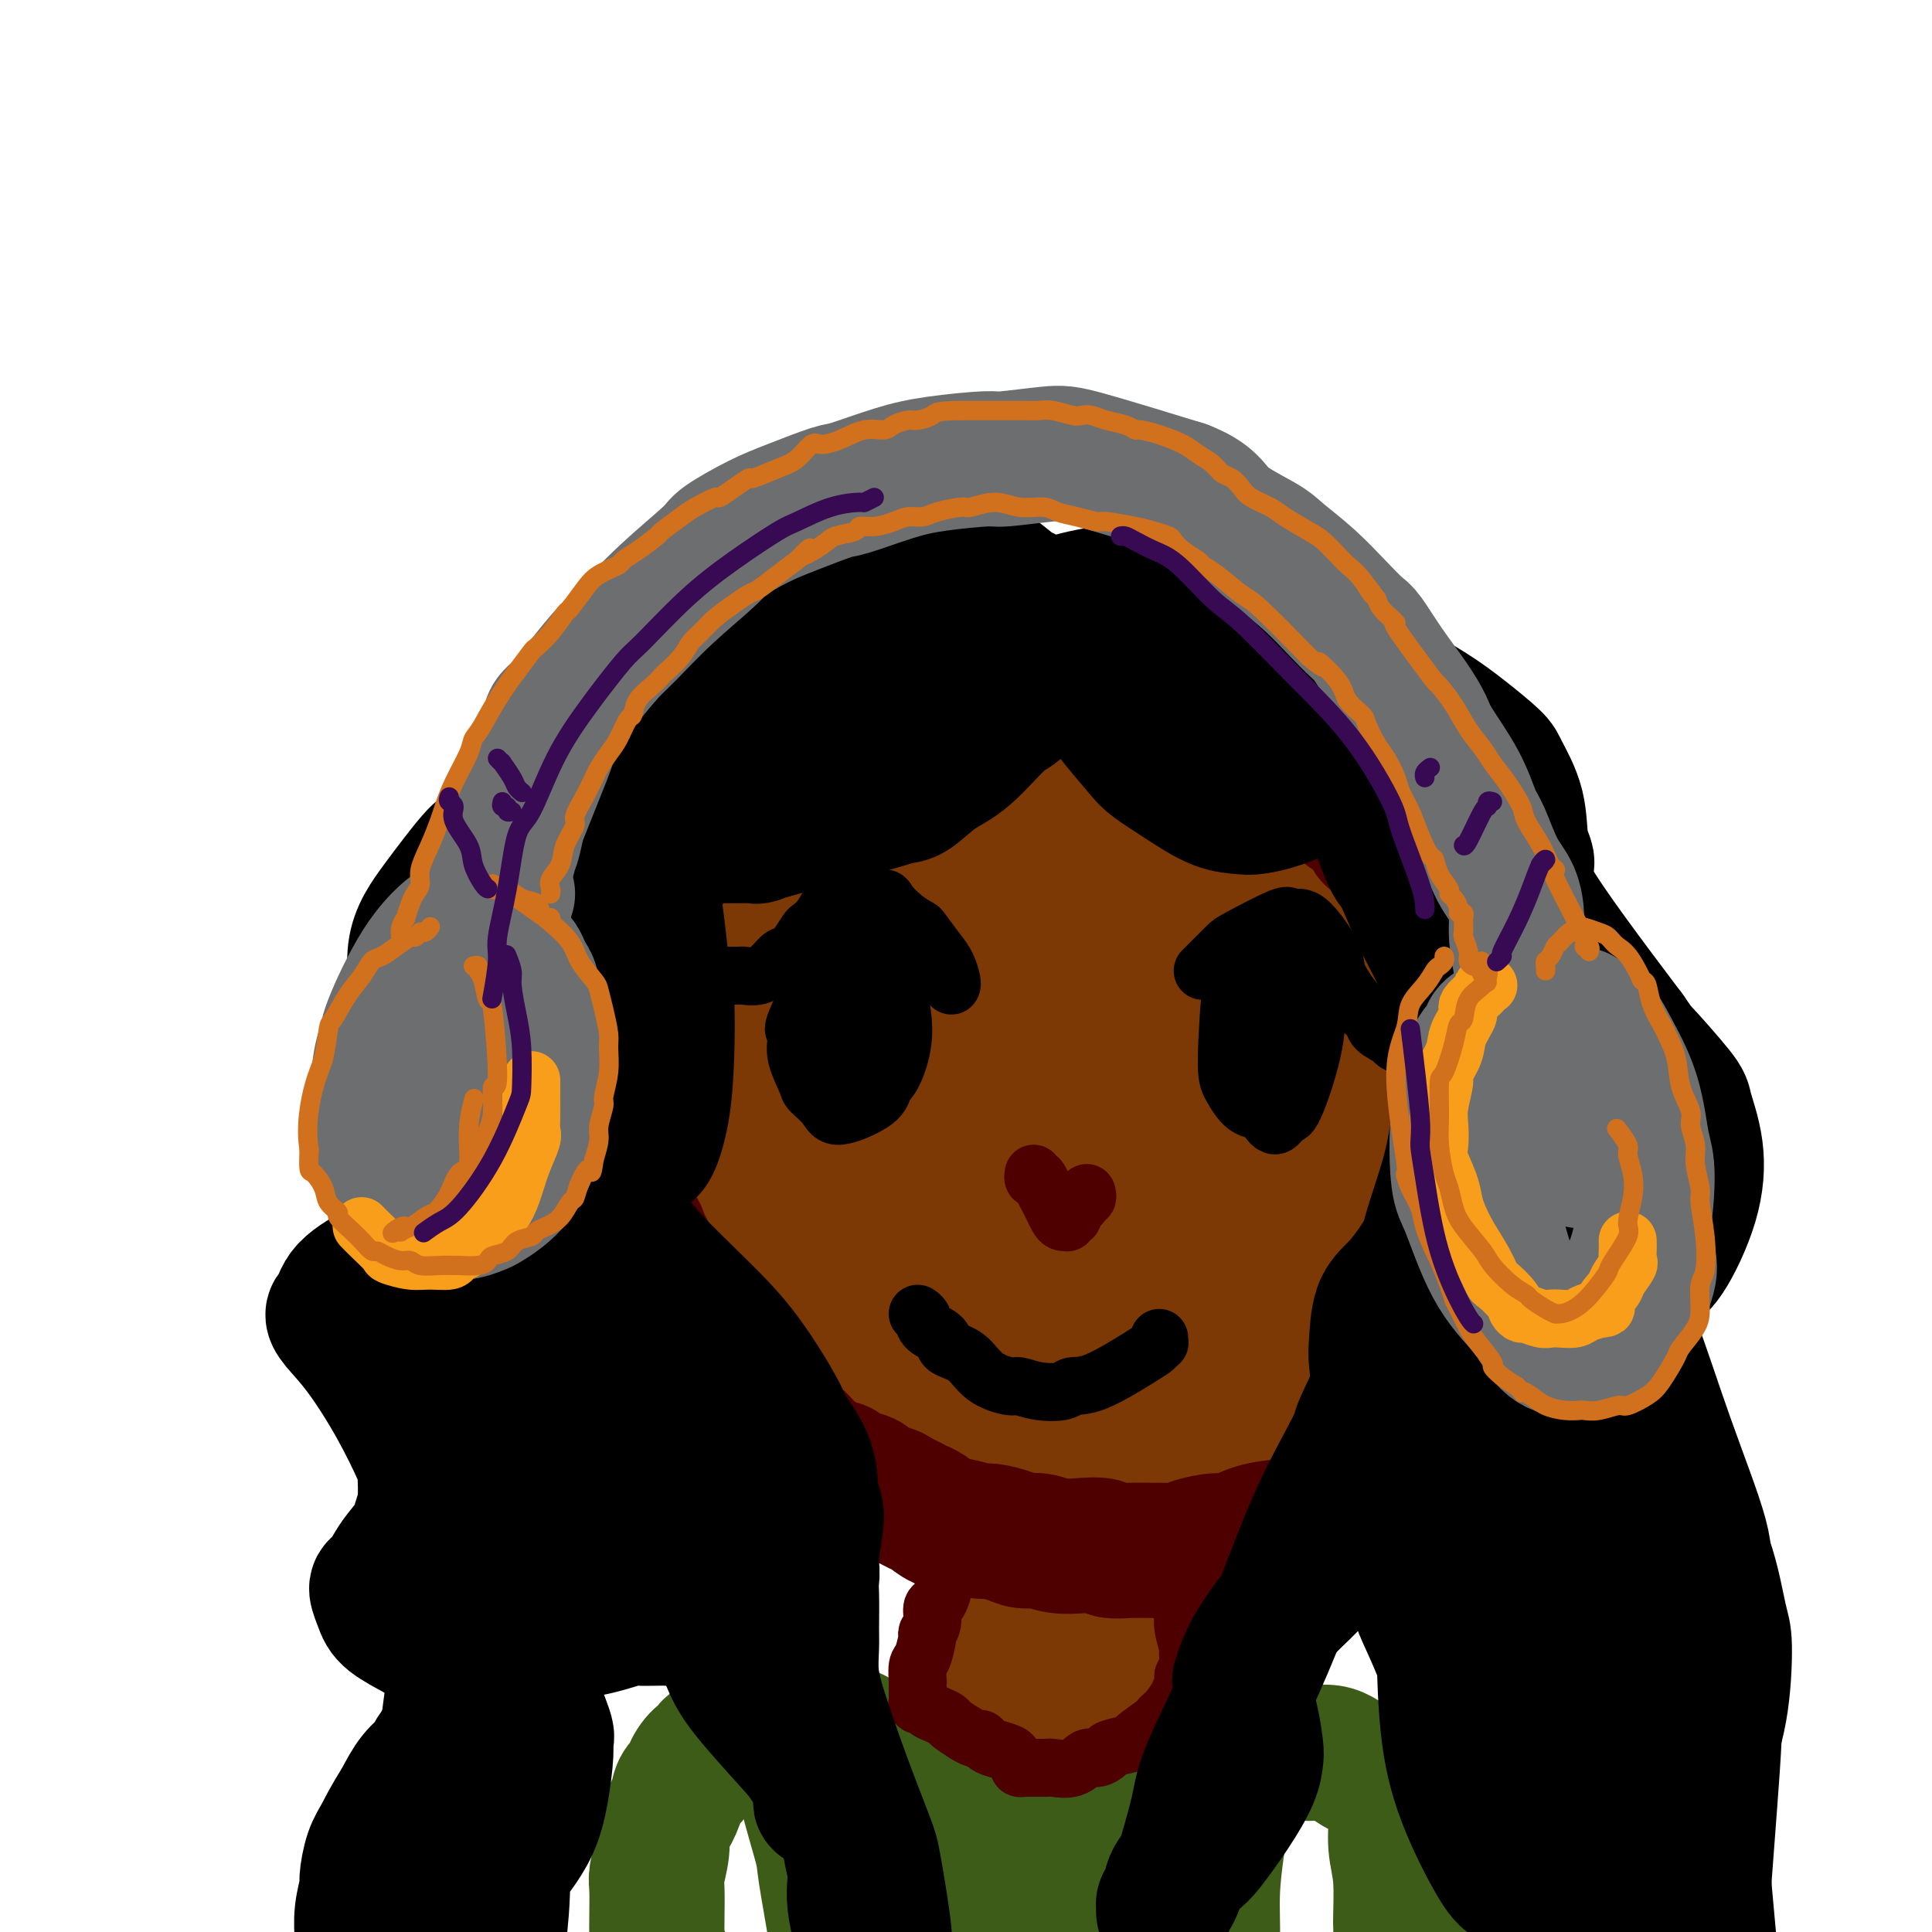 <svg viewBox='0 0 400 400' version='1.1' xmlns='http://www.w3.org/2000/svg' xmlns:xlink='http://www.w3.org/1999/xlink'><g fill='none' stroke='#7C3805' stroke-width='28' stroke-linecap='round' stroke-linejoin='round'><path d='M259,162c0.085,-0.025 0.170,-0.051 0,0c-0.170,0.051 -0.596,0.178 -1,0c-0.404,-0.178 -0.788,-0.661 -1,-1c-0.212,-0.339 -0.252,-0.534 -1,-1c-0.748,-0.466 -2.204,-1.203 -3,-2c-0.796,-0.797 -0.933,-1.653 -3,-3c-2.067,-1.347 -6.064,-3.184 -8,-4c-1.936,-0.816 -1.810,-0.610 -3,-1c-1.190,-0.390 -3.697,-1.377 -6,-2c-2.303,-0.623 -4.402,-0.881 -6,-1c-1.598,-0.119 -2.693,-0.097 -5,0c-2.307,0.097 -5.825,0.269 -9,1c-3.175,0.731 -6.008,2.021 -9,3c-2.992,0.979 -6.144,1.649 -8,2c-1.856,0.351 -2.417,0.384 -4,1c-1.583,0.616 -4.187,1.815 -7,3c-2.813,1.185 -5.835,2.355 -9,4c-3.165,1.645 -6.472,3.764 -8,5c-1.528,1.236 -1.278,1.589 -3,3c-1.722,1.411 -5.417,3.879 -8,6c-2.583,2.121 -4.054,3.896 -5,5c-0.946,1.104 -1.366,1.538 -2,3c-0.634,1.462 -1.483,3.954 -3,6c-1.517,2.046 -3.702,3.647 -5,6c-1.298,2.353 -1.711,5.460 -2,7c-0.289,1.540 -0.456,1.515 -1,3c-0.544,1.485 -1.465,4.481 -2,7c-0.535,2.519 -0.682,4.563 -1,7c-0.318,2.437 -0.805,5.268 -1,7c-0.195,1.732 -0.097,2.366 0,3'/><path d='M135,229c-0.893,6.396 0.374,5.385 1,7c0.626,1.615 0.612,5.855 1,8c0.388,2.145 1.178,2.196 2,4c0.822,1.804 1.675,5.362 3,8c1.325,2.638 3.122,4.356 5,7c1.878,2.644 3.837,6.214 5,8c1.163,1.786 1.530,1.786 3,3c1.470,1.214 4.043,3.640 7,6c2.957,2.360 6.297,4.652 8,6c1.703,1.348 1.768,1.750 4,3c2.232,1.250 6.632,3.347 10,5c3.368,1.653 5.703,2.863 9,4c3.297,1.137 7.556,2.201 10,3c2.444,0.799 3.072,1.334 6,2c2.928,0.666 8.154,1.462 12,2c3.846,0.538 6.311,0.818 10,1c3.689,0.182 8.603,0.266 11,0c2.397,-0.266 2.279,-0.883 4,-1c1.721,-0.117 5.283,0.264 9,0c3.717,-0.264 7.588,-1.174 10,-2c2.412,-0.826 3.363,-1.569 6,-3c2.637,-1.431 6.960,-3.551 10,-5c3.040,-1.449 4.797,-2.228 7,-4c2.203,-1.772 4.852,-4.539 6,-6c1.148,-1.461 0.795,-1.618 2,-3c1.205,-1.382 3.969,-3.991 7,-9c3.031,-5.009 6.329,-12.420 8,-16c1.671,-3.580 1.716,-3.331 2,-4c0.284,-0.669 0.807,-2.257 1,-4c0.193,-1.743 0.055,-3.641 0,-6c-0.055,-2.359 -0.028,-5.180 0,-8'/><path d='M314,235c0.041,-3.337 -0.357,-2.679 -1,-4c-0.643,-1.321 -1.532,-4.621 -3,-8c-1.468,-3.379 -3.514,-6.838 -5,-10c-1.486,-3.162 -2.412,-6.027 -3,-8c-0.588,-1.973 -0.839,-3.054 -2,-5c-1.161,-1.946 -3.231,-4.756 -5,-7c-1.769,-2.244 -3.237,-3.921 -5,-6c-1.763,-2.079 -3.820,-4.559 -5,-6c-1.180,-1.441 -1.482,-1.845 -3,-3c-1.518,-1.155 -4.252,-3.063 -8,-5c-3.748,-1.937 -8.510,-3.902 -11,-5c-2.490,-1.098 -2.710,-1.327 -4,-2c-1.290,-0.673 -3.651,-1.790 -7,-3c-3.349,-1.210 -7.685,-2.514 -12,-3c-4.315,-0.486 -8.608,-0.154 -11,0c-2.392,0.154 -2.882,0.129 -5,0c-2.118,-0.129 -5.865,-0.363 -10,0c-4.135,0.363 -8.660,1.322 -11,2c-2.340,0.678 -2.496,1.074 -5,2c-2.504,0.926 -7.355,2.383 -11,4c-3.645,1.617 -6.085,3.393 -9,5c-2.915,1.607 -6.305,3.046 -8,4c-1.695,0.954 -1.696,1.425 -3,3c-1.304,1.575 -3.910,4.255 -6,7c-2.090,2.745 -3.664,5.554 -5,9c-1.336,3.446 -2.435,7.529 -3,10c-0.565,2.471 -0.596,3.331 -1,6c-0.404,2.669 -1.180,7.148 -1,12c0.180,4.852 1.318,10.075 2,13c0.682,2.925 0.909,3.550 2,6c1.091,2.450 3.045,6.725 5,11'/><path d='M160,254c2.331,6.625 3.657,8.188 7,11c3.343,2.812 8.703,6.872 12,9c3.297,2.128 4.530,2.325 8,4c3.470,1.675 9.178,4.828 15,7c5.822,2.172 11.759,3.364 15,4c3.241,0.636 3.785,0.716 8,1c4.215,0.284 12.100,0.773 20,0c7.900,-0.773 15.816,-2.809 22,-5c6.184,-2.191 10.635,-4.536 13,-6c2.365,-1.464 2.645,-2.048 4,-3c1.355,-0.952 3.786,-2.273 6,-5c2.214,-2.727 4.211,-6.860 5,-14c0.789,-7.140 0.370,-17.288 0,-23c-0.370,-5.712 -0.689,-6.988 -2,-12c-1.311,-5.012 -3.612,-13.760 -7,-21c-3.388,-7.240 -7.861,-12.973 -11,-16c-3.139,-3.027 -4.942,-3.348 -8,-5c-3.058,-1.652 -7.370,-4.636 -13,-7c-5.630,-2.364 -12.579,-4.110 -20,-4c-7.421,0.110 -15.313,2.076 -20,3c-4.687,0.924 -6.169,0.807 -11,3c-4.831,2.193 -13.012,6.696 -19,12c-5.988,5.304 -9.784,11.410 -12,15c-2.216,3.590 -2.851,4.665 -4,9c-1.149,4.335 -2.810,11.931 -3,18c-0.190,6.069 1.092,10.613 4,17c2.908,6.387 7.442,14.618 10,19c2.558,4.382 3.139,4.917 7,8c3.861,3.083 11.001,8.715 19,12c7.999,3.285 16.857,4.224 24,4c7.143,-0.224 12.572,-1.612 18,-3'/><path d='M247,286c4.010,-0.752 5.037,-1.133 8,-3c2.963,-1.867 7.864,-5.219 12,-12c4.136,-6.781 7.508,-16.992 9,-23c1.492,-6.008 1.102,-7.813 0,-14c-1.102,-6.187 -2.918,-16.754 -6,-25c-3.082,-8.246 -7.431,-14.169 -12,-19c-4.569,-4.831 -9.359,-8.570 -13,-11c-3.641,-2.430 -6.135,-3.552 -11,-4c-4.865,-0.448 -12.103,-0.224 -20,2c-7.897,2.224 -16.455,6.448 -21,9c-4.545,2.552 -5.076,3.433 -7,7c-1.924,3.567 -5.239,9.819 -7,15c-1.761,5.181 -1.968,9.289 0,15c1.968,5.711 6.112,13.023 8,17c1.888,3.977 1.520,4.620 5,8c3.480,3.380 10.810,9.499 16,14c5.190,4.501 8.242,7.385 12,9c3.758,1.615 8.223,1.962 11,2c2.777,0.038 3.867,-0.234 7,-4c3.133,-3.766 8.308,-11.027 11,-20c2.692,-8.973 2.901,-19.657 3,-25c0.099,-5.343 0.087,-5.346 -1,-9c-1.087,-3.654 -3.251,-10.961 -6,-16c-2.749,-5.039 -6.085,-7.810 -11,-10c-4.915,-2.190 -11.408,-3.799 -15,-4c-3.592,-0.201 -4.281,1.008 -9,4c-4.719,2.992 -13.466,7.769 -19,12c-5.534,4.231 -7.854,7.918 -9,13c-1.146,5.082 -1.116,11.561 -1,15c0.116,3.439 0.319,3.840 2,7c1.681,3.160 4.841,9.080 8,15'/><path d='M191,251c3.461,5.695 7.113,8.934 12,11c4.887,2.066 11.009,2.959 14,3c2.991,0.041 2.852,-0.769 6,-2c3.148,-1.231 9.584,-2.883 14,-7c4.416,-4.117 6.812,-10.698 8,-15c1.188,-4.302 1.168,-6.325 1,-10c-0.168,-3.675 -0.483,-9.000 -3,-14c-2.517,-5.000 -7.238,-9.673 -10,-12c-2.762,-2.327 -3.567,-2.307 -7,-3c-3.433,-0.693 -9.494,-2.098 -15,-2c-5.506,0.098 -10.457,1.700 -14,4c-3.543,2.300 -5.676,5.298 -7,7c-1.324,1.702 -1.838,2.108 -2,5c-0.162,2.892 0.027,8.269 2,14c1.973,5.731 5.731,11.817 8,15c2.269,3.183 3.048,3.463 5,5c1.952,1.537 5.077,4.332 8,6c2.923,1.668 5.644,2.208 9,-1c3.356,-3.208 7.346,-10.166 9,-14c1.654,-3.834 0.971,-4.545 1,-8c0.029,-3.455 0.769,-9.655 0,-14c-0.769,-4.345 -3.046,-6.836 -5,-9c-1.954,-2.164 -3.585,-4.002 -5,-5c-1.415,-0.998 -2.616,-1.157 -5,-1c-2.384,0.157 -5.953,0.632 -9,3c-3.047,2.368 -5.573,6.631 -7,9c-1.427,2.369 -1.755,2.845 -2,6c-0.245,3.155 -0.406,8.990 0,14c0.406,5.010 1.378,9.195 3,12c1.622,2.805 3.892,4.230 5,5c1.108,0.770 1.054,0.885 1,1'/><path d='M206,254c1.712,1.193 2.994,1.175 5,-2c2.006,-3.175 4.738,-9.509 6,-13c1.262,-3.491 1.054,-4.140 1,-6c-0.054,-1.860 0.045,-4.930 0,-7c-0.045,-2.070 -0.235,-3.138 -1,-4c-0.765,-0.862 -2.104,-1.517 -3,-2c-0.896,-0.483 -1.350,-0.794 -3,0c-1.650,0.794 -4.495,2.692 -7,5c-2.505,2.308 -4.668,5.024 -6,8c-1.332,2.976 -1.833,6.211 -2,8c-0.167,1.789 0.001,2.131 0,3c-0.001,0.869 -0.172,2.264 0,3c0.172,0.736 0.687,0.814 1,1c0.313,0.186 0.425,0.481 2,-2c1.575,-2.481 4.614,-7.739 6,-12c1.386,-4.261 1.117,-7.524 1,-10c-0.117,-2.476 -0.084,-4.163 0,-5c0.084,-0.837 0.219,-0.823 0,-1c-0.219,-0.177 -0.790,-0.546 -1,-1c-0.210,-0.454 -0.057,-0.995 0,-1c0.057,-0.005 0.017,0.524 0,1c-0.017,0.476 -0.013,0.900 0,2c0.013,1.100 0.035,2.878 0,4c-0.035,1.122 -0.126,1.589 0,2c0.126,0.411 0.468,0.767 1,1c0.532,0.233 1.253,0.345 2,-1c0.747,-1.345 1.521,-4.145 2,-6c0.479,-1.855 0.665,-2.765 1,-3c0.335,-0.235 0.821,0.206 1,0c0.179,-0.206 0.051,-1.059 0,-1c-0.051,0.059 -0.026,1.029 0,2'/><path d='M212,217c0.965,-0.194 0.378,3.820 0,6c-0.378,2.180 -0.545,2.527 0,4c0.545,1.473 1.803,4.072 3,6c1.197,1.928 2.335,3.185 3,4c0.665,0.815 0.858,1.189 2,1c1.142,-0.189 3.232,-0.942 5,-3c1.768,-2.058 3.213,-5.421 4,-7c0.787,-1.579 0.915,-1.375 1,-2c0.085,-0.625 0.126,-2.080 0,-3c-0.126,-0.920 -0.420,-1.305 -2,-1c-1.580,0.305 -4.446,1.300 -6,2c-1.554,0.700 -1.794,1.104 -3,3c-1.206,1.896 -3.377,5.285 -4,9c-0.623,3.715 0.301,7.758 1,11c0.699,3.242 1.172,5.685 2,7c0.828,1.315 2.011,1.502 3,3c0.989,1.498 1.783,4.306 4,5c2.217,0.694 5.857,-0.725 8,-2c2.143,-1.275 2.789,-2.406 5,-8c2.211,-5.594 5.987,-15.652 7,-24c1.013,-8.348 -0.735,-14.985 -3,-21c-2.265,-6.015 -5.045,-11.407 -7,-14c-1.955,-2.593 -3.083,-2.385 -5,-4c-1.917,-1.615 -4.623,-5.052 -8,-6c-3.377,-0.948 -7.424,0.594 -10,1c-2.576,0.406 -3.681,-0.325 -6,2c-2.319,2.325 -5.854,7.706 -8,13c-2.146,5.294 -2.905,10.502 -2,17c0.905,6.498 3.474,14.288 5,19c1.526,4.712 2.007,6.346 4,9c1.993,2.654 5.496,6.327 9,10'/><path d='M214,254c3.043,2.142 6.151,2.498 8,3c1.849,0.502 2.440,1.152 5,-1c2.560,-2.152 7.089,-7.104 10,-12c2.911,-4.896 4.203,-9.736 5,-13c0.797,-3.264 1.100,-4.951 1,-6c-0.100,-1.049 -0.601,-1.458 -1,-2c-0.399,-0.542 -0.694,-1.217 -1,-2c-0.306,-0.783 -0.621,-1.675 -1,-2c-0.379,-0.325 -0.822,-0.083 -1,2c-0.178,2.083 -0.091,6.005 0,8c0.091,1.995 0.186,2.061 0,5c-0.186,2.939 -0.652,8.750 0,13c0.652,4.250 2.423,6.938 3,10c0.577,3.062 -0.042,6.496 0,8c0.042,1.504 0.743,1.077 1,2c0.257,0.923 0.070,3.195 0,5c-0.070,1.805 -0.022,3.142 0,4c0.022,0.858 0.018,1.238 0,2c-0.018,0.762 -0.049,1.908 0,3c0.049,1.092 0.179,2.131 0,3c-0.179,0.869 -0.667,1.566 -1,2c-0.333,0.434 -0.512,0.603 -1,1c-0.488,0.397 -1.286,1.021 -2,3c-0.714,1.979 -1.344,5.313 -2,7c-0.656,1.687 -1.339,1.725 -2,3c-0.661,1.275 -1.301,3.785 -2,6c-0.699,2.215 -1.457,4.135 -2,6c-0.543,1.865 -0.869,3.676 -1,5c-0.131,1.324 -0.065,2.162 0,3'/><path d='M230,320c-2.238,6.255 -1.333,3.891 -1,4c0.333,0.109 0.093,2.690 0,4c-0.093,1.310 -0.040,1.348 0,2c0.040,0.652 0.067,1.919 0,3c-0.067,1.081 -0.228,1.977 0,3c0.228,1.023 0.846,2.172 1,3c0.154,0.828 -0.155,1.335 0,2c0.155,0.665 0.774,1.488 1,2c0.226,0.512 0.061,0.712 0,1c-0.061,0.288 -0.016,0.665 0,1c0.016,0.335 0.004,0.629 0,1c-0.004,0.371 -0.001,0.820 0,1c0.001,0.180 0.001,0.090 0,0'/><path d='M210,300c0.000,0.117 0.000,0.233 0,0c-0.000,-0.233 -0.001,-0.816 0,1c0.001,1.816 0.004,6.032 0,9c-0.004,2.968 -0.015,4.687 0,7c0.015,2.313 0.057,5.219 0,7c-0.057,1.781 -0.215,2.435 0,4c0.215,1.565 0.801,4.039 1,6c0.199,1.961 0.012,3.407 0,5c-0.012,1.593 0.153,3.333 0,4c-0.153,0.667 -0.622,0.262 -1,1c-0.378,0.738 -0.665,2.618 -1,4c-0.335,1.382 -0.717,2.265 -1,3c-0.283,0.735 -0.467,1.320 -1,2c-0.533,0.680 -1.415,1.453 -2,2c-0.585,0.547 -0.871,0.867 -1,1c-0.129,0.133 -0.099,0.078 0,0c0.099,-0.078 0.267,-0.178 1,0c0.733,0.178 2.032,0.635 3,1c0.968,0.365 1.607,0.637 2,1c0.393,0.363 0.541,0.818 1,1c0.459,0.182 1.230,0.091 2,0'/><path d='M213,359c1.578,0.619 1.522,0.168 2,0c0.478,-0.168 1.490,-0.052 2,0c0.510,0.052 0.518,0.040 1,0c0.482,-0.040 1.438,-0.108 2,0c0.562,0.108 0.729,0.391 1,0c0.271,-0.391 0.647,-1.456 1,-2c0.353,-0.544 0.683,-0.566 1,-1c0.317,-0.434 0.621,-1.279 1,-3c0.379,-1.721 0.834,-4.317 1,-6c0.166,-1.683 0.045,-2.453 0,-3c-0.045,-0.547 -0.013,-0.871 0,-1c0.013,-0.129 0.006,-0.065 0,0'/></g>
<g fill='none' stroke='#3D5C18' stroke-width='28' stroke-linecap='round' stroke-linejoin='round'><path d='M252,363c0.107,-0.166 0.213,-0.333 0,0c-0.213,0.333 -0.746,1.164 -2,2c-1.254,0.836 -3.228,1.677 -5,3c-1.772,1.323 -3.340,3.129 -6,5c-2.660,1.871 -6.411,3.809 -8,5c-1.589,1.191 -1.016,1.637 -2,2c-0.984,0.363 -3.526,0.645 -6,1c-2.474,0.355 -4.882,0.782 -6,1c-1.118,0.218 -0.946,0.225 -2,0c-1.054,-0.225 -3.334,-0.682 -5,-1c-1.666,-0.318 -2.719,-0.499 -4,-1c-1.281,-0.501 -2.789,-1.324 -4,-2c-1.211,-0.676 -2.124,-1.206 -3,-2c-0.876,-0.794 -1.714,-1.850 -3,-3c-1.286,-1.150 -3.021,-2.392 -4,-3c-0.979,-0.608 -1.202,-0.582 -2,-1c-0.798,-0.418 -2.171,-1.282 -3,-2c-0.829,-0.718 -1.115,-1.292 -2,-2c-0.885,-0.708 -2.370,-1.549 -3,-2c-0.630,-0.451 -0.406,-0.511 -1,-1c-0.594,-0.489 -2.006,-1.406 -3,-2c-0.994,-0.594 -1.570,-0.863 -2,-1c-0.430,-0.137 -0.715,-0.142 -1,0c-0.285,0.142 -0.571,0.430 -1,0c-0.429,-0.430 -1.002,-1.579 -2,-2c-0.998,-0.421 -2.423,-0.113 -3,0c-0.577,0.113 -0.308,0.032 -1,0c-0.692,-0.032 -2.346,-0.016 -4,0'/><path d='M164,357c-1.697,0.162 -1.938,0.568 -3,1c-1.062,0.432 -2.944,0.889 -4,1c-1.056,0.111 -1.287,-0.124 -2,0c-0.713,0.124 -1.909,0.609 -3,1c-1.091,0.391 -2.076,0.690 -3,1c-0.924,0.310 -1.787,0.632 -2,1c-0.213,0.368 0.223,0.784 0,1c-0.223,0.216 -1.105,0.234 -2,1c-0.895,0.766 -1.801,2.282 -2,3c-0.199,0.718 0.311,0.638 0,1c-0.311,0.362 -1.441,1.165 -2,2c-0.559,0.835 -0.546,1.701 -1,3c-0.454,1.299 -1.376,3.030 -2,4c-0.624,0.970 -0.952,1.179 -1,2c-0.048,0.821 0.183,2.252 0,4c-0.183,1.748 -0.781,3.811 -1,5c-0.219,1.189 -0.060,1.505 0,3c0.060,1.495 0.020,4.170 0,6c-0.020,1.830 -0.019,2.816 0,4c0.019,1.184 0.057,2.565 0,3c-0.057,0.435 -0.208,-0.075 0,0c0.208,0.075 0.774,0.736 1,1c0.226,0.264 0.113,0.132 0,0'/><path d='M264,362c0.393,-0.010 0.785,-0.020 1,0c0.215,0.020 0.252,0.068 1,0c0.748,-0.068 2.207,-0.254 3,0c0.793,0.254 0.918,0.946 2,1c1.082,0.054 3.120,-0.531 5,0c1.880,0.531 3.603,2.176 5,3c1.397,0.824 2.469,0.826 3,1c0.531,0.174 0.519,0.520 1,1c0.481,0.480 1.453,1.095 2,2c0.547,0.905 0.668,2.099 1,3c0.332,0.901 0.875,1.509 1,3c0.125,1.491 -0.167,3.864 0,6c0.167,2.136 0.792,4.035 1,7c0.208,2.965 -0.001,6.996 0,9c0.001,2.004 0.211,1.979 0,4c-0.211,2.021 -0.845,6.086 -1,9c-0.155,2.914 0.168,4.676 0,6c-0.168,1.324 -0.829,2.211 -1,3c-0.171,0.789 0.146,1.482 0,2c-0.146,0.518 -0.756,0.862 -1,1c-0.244,0.138 -0.122,0.069 0,0'/><path d='M253,370c0.006,-0.319 0.012,-0.638 0,0c-0.012,0.638 -0.041,2.233 0,3c0.041,0.767 0.152,0.705 0,2c-0.152,1.295 -0.567,3.947 -1,7c-0.433,3.053 -0.886,6.506 -1,10c-0.114,3.494 0.109,7.028 0,9c-0.109,1.972 -0.550,2.383 -1,4c-0.450,1.617 -0.909,4.439 -1,7c-0.091,2.561 0.186,4.862 0,6c-0.186,1.138 -0.834,1.114 -1,2c-0.166,0.886 0.151,2.681 0,4c-0.151,1.319 -0.772,2.163 -1,3c-0.228,0.837 -0.065,1.668 0,2c0.065,0.332 0.033,0.166 0,0'/><path d='M235,386c0.005,0.405 0.010,0.809 0,1c-0.010,0.191 -0.035,0.168 0,0c0.035,-0.168 0.128,-0.481 -2,5c-2.128,5.481 -6.479,16.754 -8,22c-1.521,5.246 -0.211,4.463 0,5c0.211,0.537 -0.675,2.392 -1,4c-0.325,1.608 -0.087,2.967 0,4c0.087,1.033 0.023,1.740 0,2c-0.023,0.260 -0.007,0.074 0,0c0.007,-0.074 0.003,-0.037 0,0'/><path d='M197,377c-0.082,0.242 -0.165,0.484 0,1c0.165,0.516 0.577,1.306 1,3c0.423,1.694 0.856,4.293 1,6c0.144,1.707 -0.003,2.523 0,5c0.003,2.477 0.156,6.617 0,10c-0.156,3.383 -0.620,6.009 -1,8c-0.380,1.991 -0.676,3.346 -1,4c-0.324,0.654 -0.674,0.608 -1,1c-0.326,0.392 -0.626,1.221 -1,1c-0.374,-0.221 -0.821,-1.492 -1,-2c-0.179,-0.508 -0.089,-0.254 0,0'/><path d='M187,387c-0.281,-0.659 -0.561,-1.319 -1,-2c-0.439,-0.681 -1.035,-1.385 -2,-3c-0.965,-1.615 -2.298,-4.143 -3,-6c-0.702,-1.857 -0.772,-3.042 -1,-4c-0.228,-0.958 -0.612,-1.687 -1,-2c-0.388,-0.313 -0.780,-0.210 -1,2c-0.220,2.210 -0.269,6.529 0,9c0.269,2.471 0.857,3.096 1,6c0.143,2.904 -0.158,8.088 0,12c0.158,3.912 0.774,6.551 1,9c0.226,2.449 0.060,4.708 0,6c-0.060,1.292 -0.016,1.617 0,2c0.016,0.383 0.005,0.824 0,1c-0.005,0.176 -0.002,0.088 0,0'/><path d='M166,362c0.007,0.440 0.014,0.879 0,1c-0.014,0.121 -0.050,-0.077 0,1c0.050,1.077 0.184,3.428 1,7c0.816,3.572 2.313,8.366 3,11c0.687,2.634 0.562,3.109 1,6c0.438,2.891 1.437,8.198 2,12c0.563,3.802 0.690,6.101 1,8c0.310,1.899 0.803,3.400 1,4c0.197,0.600 0.099,0.300 0,0'/><path d='M201,376c0.372,0.363 0.744,0.726 1,1c0.256,0.274 0.397,0.459 1,2c0.603,1.541 1.668,4.436 2,6c0.332,1.564 -0.069,1.795 0,4c0.069,2.205 0.607,6.384 1,10c0.393,3.616 0.641,6.668 1,9c0.359,2.332 0.828,3.945 1,5c0.172,1.055 0.046,1.553 0,2c-0.046,0.447 -0.013,0.842 0,1c0.013,0.158 0.007,0.079 0,0'/></g>
<g fill='none' stroke='#4E0000' stroke-width='28' stroke-linecap='round' stroke-linejoin='round'><path d='M200,141c-0.457,-0.008 -0.914,-0.016 -1,0c-0.086,0.016 0.200,0.056 0,0c-0.200,-0.056 -0.887,-0.208 -1,0c-0.113,0.208 0.347,0.776 0,1c-0.347,0.224 -1.501,0.102 -2,0c-0.499,-0.102 -0.342,-0.186 -1,0c-0.658,0.186 -2.130,0.642 -3,1c-0.870,0.358 -1.138,0.617 -2,1c-0.862,0.383 -2.318,0.891 -3,1c-0.682,0.109 -0.590,-0.182 -1,0c-0.410,0.182 -1.320,0.836 -2,1c-0.680,0.164 -1.128,-0.162 -2,0c-0.872,0.162 -2.168,0.812 -3,1c-0.832,0.188 -1.199,-0.086 -2,0c-0.801,0.086 -2.037,0.533 -3,1c-0.963,0.467 -1.652,0.955 -2,1c-0.348,0.045 -0.355,-0.354 -1,0c-0.645,0.354 -1.929,1.459 -3,2c-1.071,0.541 -1.930,0.516 -3,1c-1.070,0.484 -2.352,1.477 -3,2c-0.648,0.523 -0.662,0.577 -1,1c-0.338,0.423 -1.000,1.215 -2,2c-1.000,0.785 -2.338,1.562 -3,2c-0.662,0.438 -0.649,0.536 -1,1c-0.351,0.464 -1.066,1.293 -2,2c-0.934,0.707 -2.085,1.293 -3,2c-0.915,0.707 -1.592,1.537 -2,2c-0.408,0.463 -0.545,0.561 -1,1c-0.455,0.439 -1.227,1.220 -2,2'/><path d='M145,169c-3.193,2.967 -1.174,1.884 -1,2c0.174,0.116 -1.497,1.430 -2,2c-0.503,0.570 0.164,0.397 0,1c-0.164,0.603 -1.157,1.982 -2,3c-0.843,1.018 -1.534,1.674 -2,2c-0.466,0.326 -0.707,0.323 -1,1c-0.293,0.677 -0.638,2.034 -1,3c-0.362,0.966 -0.741,1.542 -1,2c-0.259,0.458 -0.399,0.799 -1,1c-0.601,0.201 -1.663,0.262 -2,1c-0.337,0.738 0.051,2.152 0,3c-0.051,0.848 -0.540,1.128 -1,2c-0.460,0.872 -0.892,2.336 -1,3c-0.108,0.664 0.107,0.530 0,1c-0.107,0.470 -0.535,1.546 -1,3c-0.465,1.454 -0.965,3.286 -1,4c-0.035,0.714 0.397,0.311 0,1c-0.397,0.689 -1.623,2.470 -2,4c-0.377,1.530 0.094,2.809 0,4c-0.094,1.191 -0.754,2.293 -1,3c-0.246,0.707 -0.080,1.018 0,2c0.080,0.982 0.072,2.634 0,4c-0.072,1.366 -0.208,2.447 0,4c0.208,1.553 0.759,3.579 1,5c0.241,1.421 0.173,2.235 0,3c-0.173,0.765 -0.449,1.479 0,3c0.449,1.521 1.623,3.850 2,5c0.377,1.150 -0.043,1.123 0,2c0.043,0.877 0.550,2.659 1,4c0.450,1.341 0.843,2.240 1,3c0.157,0.760 0.079,1.380 0,2'/><path d='M130,252c1.179,4.755 1.625,3.142 2,3c0.375,-0.142 0.678,1.188 1,2c0.322,0.812 0.663,1.106 1,2c0.337,0.894 0.672,2.389 1,3c0.328,0.611 0.651,0.339 1,1c0.349,0.661 0.723,2.256 1,3c0.277,0.744 0.456,0.636 1,1c0.544,0.364 1.453,1.198 2,2c0.547,0.802 0.733,1.570 1,2c0.267,0.430 0.616,0.523 1,1c0.384,0.477 0.802,1.339 1,2c0.198,0.661 0.177,1.119 1,2c0.823,0.881 2.489,2.183 3,3c0.511,0.817 -0.135,1.150 0,2c0.135,0.850 1.050,2.218 2,3c0.950,0.782 1.935,0.977 3,2c1.065,1.023 2.211,2.876 3,4c0.789,1.124 1.221,1.521 2,2c0.779,0.479 1.906,1.039 3,2c1.094,0.961 2.157,2.323 3,3c0.843,0.677 1.467,0.668 2,1c0.533,0.332 0.976,1.007 2,2c1.024,0.993 2.630,2.306 4,3c1.370,0.694 2.502,0.768 3,1c0.498,0.232 0.360,0.622 1,1c0.640,0.378 2.058,0.745 3,1c0.942,0.255 1.407,0.398 2,1c0.593,0.602 1.313,1.662 2,2c0.687,0.338 1.339,-0.046 2,0c0.661,0.046 1.330,0.523 2,1'/><path d='M186,310c3.141,1.505 3.493,1.766 4,2c0.507,0.234 1.170,0.440 2,1c0.830,0.560 1.829,1.473 3,2c1.171,0.527 2.515,0.667 4,1c1.485,0.333 3.110,0.859 4,1c0.890,0.141 1.044,-0.102 2,0c0.956,0.102 2.712,0.549 4,1c1.288,0.451 2.106,0.904 3,1c0.894,0.096 1.862,-0.167 3,0c1.138,0.167 2.445,0.763 4,1c1.555,0.237 3.359,0.116 5,0c1.641,-0.116 3.119,-0.227 4,0c0.881,0.227 1.164,0.794 2,1c0.836,0.206 2.223,0.053 4,0c1.777,-0.053 3.943,-0.004 5,0c1.057,0.004 1.005,-0.036 2,0c0.995,0.036 3.037,0.146 4,0c0.963,-0.146 0.848,-0.550 2,-1c1.152,-0.450 3.571,-0.946 5,-1c1.429,-0.054 1.868,0.333 3,0c1.132,-0.333 2.956,-1.387 5,-2c2.044,-0.613 4.306,-0.785 6,-1c1.694,-0.215 2.820,-0.474 4,-1c1.180,-0.526 2.416,-1.319 4,-2c1.584,-0.681 3.518,-1.251 5,-2c1.482,-0.749 2.513,-1.676 3,-2c0.487,-0.324 0.429,-0.046 2,-1c1.571,-0.954 4.769,-3.142 6,-4c1.231,-0.858 0.495,-0.388 1,-1c0.505,-0.612 2.253,-2.306 4,-4'/><path d='M295,299c4.949,-3.563 4.820,-4.471 5,-5c0.180,-0.529 0.667,-0.678 2,-2c1.333,-1.322 3.512,-3.819 5,-6c1.488,-2.181 2.286,-4.048 3,-5c0.714,-0.952 1.344,-0.988 2,-2c0.656,-1.012 1.337,-3.001 2,-4c0.663,-0.999 1.306,-1.010 2,-2c0.694,-0.990 1.439,-2.959 2,-4c0.561,-1.041 0.938,-1.155 1,-2c0.062,-0.845 -0.193,-2.423 0,-4c0.193,-1.577 0.833,-3.154 1,-4c0.167,-0.846 -0.137,-0.962 0,-2c0.137,-1.038 0.717,-2.997 1,-5c0.283,-2.003 0.270,-4.050 0,-6c-0.270,-1.950 -0.797,-3.802 -1,-5c-0.203,-1.198 -0.081,-1.741 0,-3c0.081,-1.259 0.122,-3.235 0,-5c-0.122,-1.765 -0.406,-3.321 -1,-5c-0.594,-1.679 -1.497,-3.482 -2,-5c-0.503,-1.518 -0.604,-2.750 -1,-4c-0.396,-1.250 -1.086,-2.518 -2,-4c-0.914,-1.482 -2.051,-3.178 -3,-5c-0.949,-1.822 -1.710,-3.771 -2,-5c-0.290,-1.229 -0.110,-1.739 -1,-3c-0.890,-1.261 -2.849,-3.274 -4,-5c-1.151,-1.726 -1.492,-3.166 -2,-4c-0.508,-0.834 -1.183,-1.063 -2,-2c-0.817,-0.937 -1.776,-2.581 -3,-4c-1.224,-1.419 -2.714,-2.613 -4,-4c-1.286,-1.387 -2.367,-2.968 -3,-4c-0.633,-1.032 -0.816,-1.516 -1,-2'/><path d='M289,177c-5.309,-7.325 -5.080,-4.637 -5,-4c0.080,0.637 0.012,-0.778 -1,-2c-1.012,-1.222 -2.967,-2.253 -4,-3c-1.033,-0.747 -1.144,-1.211 -2,-2c-0.856,-0.789 -2.456,-1.902 -4,-3c-1.544,-1.098 -3.034,-2.182 -4,-3c-0.966,-0.818 -1.410,-1.370 -3,-2c-1.590,-0.630 -4.326,-1.339 -6,-2c-1.674,-0.661 -2.287,-1.276 -3,-2c-0.713,-0.724 -1.526,-1.557 -2,-2c-0.474,-0.443 -0.609,-0.495 -1,-1c-0.391,-0.505 -1.036,-1.464 -2,-2c-0.964,-0.536 -2.246,-0.651 -3,-1c-0.754,-0.349 -0.982,-0.934 -1,-1c-0.018,-0.066 0.172,0.386 -1,0c-1.172,-0.386 -3.706,-1.610 -5,-2c-1.294,-0.390 -1.349,0.053 -2,0c-0.651,-0.053 -1.899,-0.603 -3,-1c-1.101,-0.397 -2.057,-0.642 -3,-1c-0.943,-0.358 -1.875,-0.828 -3,-1c-1.125,-0.172 -2.443,-0.046 -3,0c-0.557,0.046 -0.354,0.012 -1,0c-0.646,-0.012 -2.140,-0.003 -4,0c-1.860,0.003 -4.085,0.001 -5,0c-0.915,-0.001 -0.520,-0.000 -1,0c-0.480,0.000 -1.836,0.000 -3,0c-1.164,-0.000 -2.135,-0.000 -3,0c-0.865,0.000 -1.624,0.000 -2,0c-0.376,-0.000 -0.371,-0.000 -1,0c-0.629,0.000 -1.894,0.000 -3,0c-1.106,-0.000 -2.053,-0.000 -3,0'/><path d='M202,142c-4.922,0.260 -2.727,0.911 -2,1c0.727,0.089 -0.012,-0.382 -1,0c-0.988,0.382 -2.224,1.618 -3,2c-0.776,0.382 -1.094,-0.089 -2,0c-0.906,0.089 -2.402,0.740 -3,1c-0.598,0.260 -0.299,0.130 0,0'/></g>
<g fill='none' stroke='#4E0000' stroke-width='12' stroke-linecap='round' stroke-linejoin='round'><path d='M195,330c-0.301,0.807 -0.602,1.614 -1,2c-0.398,0.386 -0.894,0.352 -1,1c-0.106,0.648 0.178,1.978 0,3c-0.178,1.022 -0.818,1.735 -1,2c-0.182,0.265 0.095,0.080 0,1c-0.095,0.920 -0.561,2.944 -1,4c-0.439,1.056 -0.850,1.144 -1,2c-0.150,0.856 -0.040,2.481 0,3c0.040,0.519 0.011,-0.067 0,0c-0.011,0.067 -0.003,0.788 0,1c0.003,0.212 0.001,-0.084 0,0c-0.001,0.084 -0.001,0.548 0,1c0.001,0.452 0.003,0.891 0,1c-0.003,0.109 -0.013,-0.111 0,0c0.013,0.111 0.048,0.555 0,1c-0.048,0.445 -0.177,0.893 0,1c0.177,0.107 0.662,-0.127 1,0c0.338,0.127 0.530,0.614 1,1c0.470,0.386 1.219,0.670 2,1c0.781,0.330 1.595,0.704 2,1c0.405,0.296 0.401,0.513 1,1c0.599,0.487 1.799,1.243 3,2'/><path d='M200,359c2.186,1.416 2.651,0.957 3,1c0.349,0.043 0.581,0.589 1,1c0.419,0.411 1.025,0.688 2,1c0.975,0.312 2.318,0.658 3,1c0.682,0.342 0.704,0.680 1,1c0.296,0.320 0.867,0.622 1,1c0.133,0.378 -0.170,0.833 0,1c0.170,0.167 0.815,0.045 1,0c0.185,-0.045 -0.090,-0.012 0,0c0.090,0.012 0.545,0.003 1,0c0.455,-0.003 0.909,-0.001 1,0c0.091,0.001 -0.182,0.000 0,0c0.182,-0.000 0.820,-0.001 1,0c0.180,0.001 -0.097,0.002 0,0c0.097,-0.002 0.568,-0.008 1,0c0.432,0.008 0.825,0.031 1,0c0.175,-0.031 0.131,-0.116 1,0c0.869,0.116 2.649,0.435 4,0c1.351,-0.435 2.272,-1.623 3,-2c0.728,-0.377 1.263,0.056 2,0c0.737,-0.056 1.676,-0.600 2,-1c0.324,-0.400 0.033,-0.656 1,-1c0.967,-0.344 3.190,-0.775 4,-1c0.810,-0.225 0.205,-0.244 1,-1c0.795,-0.756 2.990,-2.250 4,-3c1.010,-0.750 0.835,-0.758 1,-1c0.165,-0.242 0.671,-0.720 1,-1c0.329,-0.280 0.480,-0.364 1,-1c0.520,-0.636 1.409,-1.825 2,-3c0.591,-1.175 0.883,-2.336 1,-3c0.117,-0.664 0.058,-0.832 0,-1'/><path d='M245,347c1.159,-2.395 1.057,-3.381 1,-4c-0.057,-0.619 -0.068,-0.870 0,-1c0.068,-0.130 0.214,-0.138 0,-1c-0.214,-0.862 -0.788,-2.578 -1,-4c-0.212,-1.422 -0.060,-2.549 0,-3c0.060,-0.451 0.030,-0.225 0,0'/><path d='M225,247c0.119,0.446 0.238,0.893 0,1c-0.238,0.107 -0.835,-0.125 -1,0c-0.165,0.125 0.100,0.607 0,1c-0.100,0.393 -0.567,0.698 -1,1c-0.433,0.302 -0.833,0.603 -1,1c-0.167,0.397 -0.100,0.892 0,1c0.100,0.108 0.234,-0.169 0,0c-0.234,0.169 -0.836,0.786 -1,1c-0.164,0.214 0.111,0.027 0,0c-0.111,-0.027 -0.607,0.107 -1,0c-0.393,-0.107 -0.682,-0.453 -1,-1c-0.318,-0.547 -0.663,-1.294 -1,-2c-0.337,-0.706 -0.665,-1.370 -1,-2c-0.335,-0.630 -0.678,-1.227 -1,-2c-0.322,-0.773 -0.622,-1.723 -1,-2c-0.378,-0.277 -0.832,0.118 -1,0c-0.168,-0.118 -0.048,-0.748 0,-1c0.048,-0.252 0.024,-0.126 0,0'/></g>
<g fill='none' stroke='#000000' stroke-width='12' stroke-linecap='round' stroke-linejoin='round'><path d='M197,204c-0.020,0.038 -0.041,0.077 0,0c0.041,-0.077 0.143,-0.268 0,-1c-0.143,-0.732 -0.530,-2.005 -1,-3c-0.470,-0.995 -1.023,-1.713 -2,-3c-0.977,-1.287 -2.379,-3.144 -3,-4c-0.621,-0.856 -0.462,-0.711 -1,-1c-0.538,-0.289 -1.771,-1.010 -3,-2c-1.229,-0.990 -2.452,-2.247 -3,-3c-0.548,-0.753 -0.422,-1.001 -1,-1c-0.578,0.001 -1.860,0.250 -3,0c-1.140,-0.250 -2.140,-1.000 -3,-1c-0.860,-0.000 -1.582,0.750 -2,1c-0.418,0.250 -0.531,0.002 -1,0c-0.469,-0.002 -1.294,0.243 -2,1c-0.706,0.757 -1.292,2.025 -2,3c-0.708,0.975 -1.537,1.657 -2,2c-0.463,0.343 -0.560,0.346 -1,1c-0.440,0.654 -1.222,1.958 -2,3c-0.778,1.042 -1.550,1.820 -2,2c-0.450,0.180 -0.577,-0.239 -1,0c-0.423,0.239 -1.141,1.136 -2,2c-0.859,0.864 -1.859,1.696 -3,2c-1.141,0.304 -2.422,0.082 -3,0c-0.578,-0.082 -0.454,-0.022 -1,0c-0.546,0.022 -1.762,0.006 -3,0c-1.238,-0.006 -2.496,-0.002 -3,0c-0.504,0.002 -0.252,0.001 0,0'/><path d='M147,202c-1.896,-0.191 -1.636,-0.670 -2,-1c-0.364,-0.330 -1.352,-0.511 -2,-1c-0.648,-0.489 -0.955,-1.287 -1,-2c-0.045,-0.713 0.174,-1.340 0,-2c-0.174,-0.660 -0.740,-1.354 -1,-2c-0.260,-0.646 -0.213,-1.245 0,-2c0.213,-0.755 0.593,-1.666 1,-2c0.407,-0.334 0.840,-0.090 1,0c0.160,0.090 0.046,0.026 0,0c-0.046,-0.026 -0.023,-0.013 0,0'/><path d='M177,193c0.109,0.011 0.217,0.022 0,0c-0.217,-0.022 -0.760,-0.078 -1,0c-0.240,0.078 -0.176,0.289 -1,1c-0.824,0.711 -2.536,1.922 -3,2c-0.464,0.078 0.318,-0.978 -1,2c-1.318,2.978 -4.738,9.988 -6,13c-1.262,3.012 -0.365,2.024 0,2c0.365,-0.024 0.199,0.916 0,2c-0.199,1.084 -0.431,2.311 0,4c0.431,1.689 1.524,3.841 2,5c0.476,1.159 0.336,1.324 1,2c0.664,0.676 2.131,1.864 3,3c0.869,1.136 1.141,2.219 3,2c1.859,-0.219 5.304,-1.740 7,-3c1.696,-1.260 1.644,-2.260 2,-3c0.356,-0.740 1.120,-1.221 2,-3c0.880,-1.779 1.876,-4.855 2,-8c0.124,-3.145 -0.623,-6.359 -1,-8c-0.377,-1.641 -0.383,-1.708 -1,-3c-0.617,-1.292 -1.846,-3.808 -3,-6c-1.154,-2.192 -2.235,-4.059 -3,-5c-0.765,-0.941 -1.215,-0.955 -2,-1c-0.785,-0.045 -1.906,-0.120 -3,0c-1.094,0.120 -2.161,0.436 -3,2c-0.839,1.564 -1.448,4.375 -2,6c-0.552,1.625 -1.045,2.064 -1,4c0.045,1.936 0.627,5.367 1,8c0.373,2.633 0.535,4.466 1,6c0.465,1.534 1.232,2.767 2,4'/><path d='M172,221c0.525,2.680 -0.163,0.381 0,0c0.163,-0.381 1.179,1.156 2,1c0.821,-0.156 1.449,-2.006 2,-3c0.551,-0.994 1.024,-1.131 2,-3c0.976,-1.869 2.455,-5.469 3,-8c0.545,-2.531 0.154,-3.992 0,-5c-0.154,-1.008 -0.073,-1.562 0,-2c0.073,-0.438 0.138,-0.760 0,-1c-0.138,-0.240 -0.478,-0.397 -1,0c-0.522,0.397 -1.226,1.350 -2,3c-0.774,1.650 -1.619,3.997 -2,5c-0.381,1.003 -0.298,0.660 0,1c0.298,0.340 0.811,1.361 1,2c0.189,0.639 0.054,0.897 0,1c-0.054,0.103 -0.027,0.052 0,0'/><path d='M249,201c0.393,-0.393 0.785,-0.786 1,-1c0.215,-0.214 0.252,-0.250 1,-1c0.748,-0.750 2.206,-2.216 3,-3c0.794,-0.784 0.924,-0.887 3,-2c2.076,-1.113 6.098,-3.234 8,-4c1.902,-0.766 1.683,-0.175 2,0c0.317,0.175 1.169,-0.066 2,0c0.831,0.066 1.642,0.440 3,2c1.358,1.560 3.265,4.305 4,6c0.735,1.695 0.298,2.341 1,4c0.702,1.659 2.543,4.332 4,6c1.457,1.668 2.529,2.332 3,3c0.471,0.668 0.339,1.341 1,2c0.661,0.659 2.114,1.306 3,2c0.886,0.694 1.203,1.436 2,1c0.797,-0.436 2.073,-2.050 3,-3c0.927,-0.950 1.506,-1.235 2,-3c0.494,-1.765 0.903,-5.009 1,-8c0.097,-2.991 -0.118,-5.730 -1,-8c-0.882,-2.270 -2.430,-4.073 -3,-5c-0.570,-0.927 -0.163,-0.979 0,-1c0.163,-0.021 0.081,-0.010 0,0'/><path d='M264,193c-0.347,-0.052 -0.694,-0.104 -1,0c-0.306,0.104 -0.571,0.364 -1,1c-0.429,0.636 -1.021,1.648 -2,4c-0.979,2.352 -2.347,6.042 -3,8c-0.653,1.958 -0.593,2.182 -1,4c-0.407,1.818 -1.280,5.229 -1,8c0.280,2.771 1.714,4.902 3,7c1.286,2.098 2.425,4.163 3,5c0.575,0.837 0.585,0.447 1,1c0.415,0.553 1.233,2.049 2,2c0.767,-0.049 1.482,-1.642 2,-2c0.518,-0.358 0.840,0.519 2,-2c1.160,-2.519 3.159,-8.434 4,-13c0.841,-4.566 0.526,-7.785 0,-11c-0.526,-3.215 -1.261,-6.427 -2,-8c-0.739,-1.573 -1.483,-1.506 -2,-2c-0.517,-0.494 -0.808,-1.549 -2,-2c-1.192,-0.451 -3.284,-0.299 -5,1c-1.716,1.299 -3.054,3.746 -4,5c-0.946,1.254 -1.500,1.316 -2,5c-0.500,3.684 -0.946,10.991 -1,15c-0.054,4.009 0.284,4.722 1,6c0.716,1.278 1.811,3.122 3,4c1.189,0.878 2.473,0.789 3,1c0.527,0.211 0.299,0.722 1,0c0.701,-0.722 2.332,-2.678 4,-5c1.668,-2.322 3.372,-5.010 4,-8c0.628,-2.990 0.179,-6.283 0,-8c-0.179,-1.717 -0.090,-1.859 0,-2'/><path d='M270,207c0.289,-3.388 -0.989,-2.856 -2,-3c-1.011,-0.144 -1.756,-0.962 -3,-1c-1.244,-0.038 -2.985,0.706 -4,1c-1.015,0.294 -1.302,0.138 -2,1c-0.698,0.862 -1.807,2.742 -2,5c-0.193,2.258 0.529,4.892 1,6c0.471,1.108 0.689,0.689 1,1c0.311,0.311 0.714,1.353 1,2c0.286,0.647 0.454,0.898 1,0c0.546,-0.898 1.469,-2.945 2,-4c0.531,-1.055 0.668,-1.118 1,-2c0.332,-0.882 0.859,-2.584 0,-4c-0.859,-1.416 -3.102,-2.548 -4,-3c-0.898,-0.452 -0.449,-0.226 0,0'/><path d='M240,277c-0.023,0.447 -0.046,0.894 0,1c0.046,0.106 0.160,-0.130 0,0c-0.160,0.130 -0.592,0.627 -1,1c-0.408,0.373 -0.790,0.623 -3,2c-2.210,1.377 -6.249,3.882 -9,5c-2.751,1.118 -4.215,0.851 -5,1c-0.785,0.149 -0.892,0.716 -2,1c-1.108,0.284 -3.218,0.287 -5,0c-1.782,-0.287 -3.235,-0.864 -4,-1c-0.765,-0.136 -0.843,0.168 -2,0c-1.157,-0.168 -3.392,-0.807 -5,-2c-1.608,-1.193 -2.587,-2.939 -4,-4c-1.413,-1.061 -3.258,-1.437 -4,-2c-0.742,-0.563 -0.381,-1.314 -1,-2c-0.619,-0.686 -2.217,-1.308 -3,-2c-0.783,-0.692 -0.749,-1.456 -1,-2c-0.251,-0.544 -0.786,-0.870 -1,-1c-0.214,-0.130 -0.107,-0.065 0,0'/></g>
<g fill='none' stroke='#000000' stroke-width='28' stroke-linecap='round' stroke-linejoin='round'><path d='M212,123c-0.450,0.001 -0.900,0.001 -1,0c-0.100,-0.001 0.149,-0.004 -1,-1c-1.149,-0.996 -3.697,-2.985 -5,-4c-1.303,-1.015 -1.361,-1.058 -3,-2c-1.639,-0.942 -4.861,-2.784 -9,-4c-4.139,-1.216 -9.197,-1.804 -12,-2c-2.803,-0.196 -3.351,0.002 -6,0c-2.649,-0.002 -7.400,-0.202 -11,0c-3.600,0.202 -6.050,0.807 -9,2c-2.950,1.193 -6.399,2.974 -8,4c-1.601,1.026 -1.354,1.297 -2,3c-0.646,1.703 -2.186,4.837 -3,8c-0.814,3.163 -0.900,6.357 -1,8c-0.100,1.643 -0.212,1.737 0,3c0.212,1.263 0.748,3.695 1,5c0.252,1.305 0.219,1.484 -1,3c-1.219,1.516 -3.625,4.368 -5,6c-1.375,1.632 -1.720,2.043 -5,4c-3.280,1.957 -9.494,5.458 -15,9c-5.506,3.542 -10.305,7.124 -13,9c-2.695,1.876 -3.287,2.046 -5,4c-1.713,1.954 -4.548,5.692 -7,9c-2.452,3.308 -4.521,6.186 -5,10c-0.479,3.814 0.632,8.565 1,11c0.368,2.435 -0.006,2.556 1,5c1.006,2.444 3.393,7.212 5,11c1.607,3.788 2.433,6.597 3,9c0.567,2.403 0.876,4.401 1,6c0.124,1.599 0.062,2.800 0,4'/><path d='M97,243c0.848,8.705 -2.532,7.467 -6,9c-3.468,1.533 -7.024,5.835 -9,8c-1.976,2.165 -2.371,2.192 -4,3c-1.629,0.808 -4.490,2.399 -6,4c-1.510,1.601 -1.669,3.214 -2,4c-0.331,0.786 -0.835,0.746 -1,1c-0.165,0.254 0.008,0.803 1,2c0.992,1.197 2.803,3.044 5,6c2.197,2.956 4.781,7.022 7,11c2.219,3.978 4.071,7.869 5,10c0.929,2.131 0.933,2.503 1,4c0.067,1.497 0.198,4.118 0,6c-0.198,1.882 -0.725,3.023 -1,4c-0.275,0.977 -0.299,1.790 -1,3c-0.701,1.210 -2.080,2.817 -3,4c-0.920,1.183 -1.382,1.944 -2,3c-0.618,1.056 -1.392,2.408 -2,3c-0.608,0.592 -1.048,0.422 -1,1c0.048,0.578 0.586,1.902 1,3c0.414,1.098 0.703,1.968 2,3c1.297,1.032 3.601,2.224 5,3c1.399,0.776 1.893,1.134 3,2c1.107,0.866 2.828,2.240 4,4c1.172,1.760 1.795,3.907 2,5c0.205,1.093 -0.009,1.132 0,2c0.009,0.868 0.242,2.566 0,4c-0.242,1.434 -0.960,2.605 -2,4c-1.040,1.395 -2.402,3.013 -3,4c-0.598,0.987 -0.430,1.343 -1,2c-0.570,0.657 -1.877,1.616 -3,3c-1.123,1.384 -2.061,3.192 -3,5'/><path d='M83,373c-2.658,4.204 -3.305,5.715 -4,7c-0.695,1.285 -1.440,2.343 -2,4c-0.560,1.657 -0.935,3.911 -1,5c-0.065,1.089 0.179,1.013 0,2c-0.179,0.987 -0.780,3.038 -1,5c-0.220,1.962 -0.060,3.837 0,5c0.060,1.163 0.020,1.616 0,2c-0.020,0.384 -0.018,0.699 0,1c0.018,0.301 0.054,0.589 1,-1c0.946,-1.589 2.802,-5.055 4,-7c1.198,-1.945 1.739,-2.368 3,-5c1.261,-2.632 3.241,-7.472 5,-13c1.759,-5.528 3.297,-11.744 4,-15c0.703,-3.256 0.570,-3.552 1,-7c0.430,-3.448 1.424,-10.047 2,-15c0.576,-4.953 0.735,-8.259 1,-12c0.265,-3.741 0.637,-7.919 1,-10c0.363,-2.081 0.717,-2.067 1,-3c0.283,-0.933 0.495,-2.813 2,-4c1.505,-1.187 4.304,-1.681 6,-2c1.696,-0.319 2.288,-0.464 5,-1c2.712,-0.536 7.542,-1.464 12,-2c4.458,-0.536 8.543,-0.679 12,-1c3.457,-0.321 6.288,-0.818 8,-1c1.712,-0.182 2.307,-0.049 4,0c1.693,0.049 4.484,0.014 6,1c1.516,0.986 1.758,2.993 2,5'/><path d='M155,311c0.234,1.315 -0.183,2.103 -1,4c-0.817,1.897 -2.036,4.904 -3,8c-0.964,3.096 -1.673,6.279 -2,8c-0.327,1.721 -0.271,1.978 0,4c0.271,2.022 0.759,5.810 2,9c1.241,3.190 3.235,5.783 6,9c2.765,3.217 6.300,7.057 8,9c1.700,1.943 1.566,1.990 3,4c1.434,2.010 4.436,5.985 6,9c1.564,3.015 1.690,5.071 2,7c0.310,1.929 0.803,3.733 1,5c0.197,1.267 0.098,1.999 0,3c-0.098,1.001 -0.194,2.271 0,4c0.194,1.729 0.678,3.918 1,5c0.322,1.082 0.483,1.058 1,2c0.517,0.942 1.392,2.849 2,4c0.608,1.151 0.949,1.545 1,2c0.051,0.455 -0.189,0.970 0,1c0.189,0.030 0.808,-0.426 1,-1c0.192,-0.574 -0.043,-1.268 0,-2c0.043,-0.732 0.366,-1.502 0,-5c-0.366,-3.498 -1.419,-9.722 -2,-13c-0.581,-3.278 -0.690,-3.608 -2,-7c-1.310,-3.392 -3.820,-9.847 -6,-16c-2.180,-6.153 -4.031,-12.005 -5,-15c-0.969,-2.995 -1.058,-3.132 -2,-6c-0.942,-2.868 -2.739,-8.467 -4,-13c-1.261,-4.533 -1.988,-7.998 -3,-11c-1.012,-3.002 -2.311,-5.539 -3,-7c-0.689,-1.461 -0.768,-1.846 -1,-3c-0.232,-1.154 -0.616,-3.077 -1,-5'/><path d='M154,304c-4.694,-14.029 -2.928,-7.603 -3,-6c-0.072,1.603 -1.983,-1.617 -4,-4c-2.017,-2.383 -4.141,-3.927 -7,-6c-2.859,-2.073 -6.452,-4.673 -8,-6c-1.548,-1.327 -1.052,-1.379 -2,-3c-0.948,-1.621 -3.339,-4.810 -5,-8c-1.661,-3.190 -2.593,-6.382 -3,-9c-0.407,-2.618 -0.289,-4.662 0,-6c0.289,-1.338 0.749,-1.970 2,-4c1.251,-2.030 3.291,-5.456 5,-8c1.709,-2.544 3.085,-4.204 4,-5c0.915,-0.796 1.367,-0.727 2,-2c0.633,-1.273 1.447,-3.886 2,-7c0.553,-3.114 0.845,-6.728 1,-11c0.155,-4.272 0.174,-9.204 0,-12c-0.174,-2.796 -0.542,-3.458 -1,-7c-0.458,-3.542 -1.006,-9.965 -2,-15c-0.994,-5.035 -2.434,-8.683 -4,-12c-1.566,-3.317 -3.260,-6.302 -4,-8c-0.740,-1.698 -0.528,-2.109 -1,-3c-0.472,-0.891 -1.627,-2.262 -2,-3c-0.373,-0.738 0.038,-0.844 0,-1c-0.038,-0.156 -0.523,-0.362 0,-1c0.523,-0.638 2.055,-1.707 4,-3c1.945,-1.293 4.305,-2.811 8,-5c3.695,-2.189 8.726,-5.051 11,-6c2.274,-0.949 1.793,0.015 5,-2c3.207,-2.015 10.104,-7.007 17,-12'/><path d='M169,129c7.427,-5.074 3.493,-2.759 3,-3c-0.493,-0.241 2.455,-3.038 4,-5c1.545,-1.962 1.686,-3.091 2,-4c0.314,-0.909 0.801,-1.600 1,-2c0.199,-0.400 0.110,-0.509 0,-1c-0.110,-0.491 -0.240,-1.365 -1,-2c-0.760,-0.635 -2.150,-1.030 -4,-1c-1.850,0.030 -4.158,0.484 -6,1c-1.842,0.516 -3.216,1.093 -6,4c-2.784,2.907 -6.978,8.143 -11,14c-4.022,5.857 -7.874,12.336 -10,16c-2.126,3.664 -2.528,4.513 -5,9c-2.472,4.487 -7.016,12.613 -10,19c-2.984,6.387 -4.408,11.036 -6,17c-1.592,5.964 -3.353,13.243 -4,17c-0.647,3.757 -0.180,3.993 0,7c0.180,3.007 0.073,8.785 0,13c-0.073,4.215 -0.111,6.866 0,10c0.111,3.134 0.370,6.750 0,9c-0.370,2.250 -1.371,3.132 -2,5c-0.629,1.868 -0.888,4.720 -2,8c-1.112,3.280 -3.077,6.987 -4,9c-0.923,2.013 -0.804,2.331 -1,4c-0.196,1.669 -0.705,4.688 -1,8c-0.295,3.312 -0.374,6.916 0,10c0.374,3.084 1.202,5.648 2,7c0.798,1.352 1.565,1.492 2,2c0.435,0.508 0.539,1.384 1,2c0.461,0.616 1.278,0.974 3,-2c1.722,-2.974 4.349,-9.278 6,-14c1.651,-4.722 2.325,-7.861 3,-11'/><path d='M123,275c2.533,-14.899 4.364,-39.646 5,-51c0.636,-11.354 0.076,-9.314 -1,-13c-1.076,-3.686 -2.667,-13.099 -4,-18c-1.333,-4.901 -2.409,-5.291 -3,-6c-0.591,-0.709 -0.698,-1.735 -1,-2c-0.302,-0.265 -0.799,0.233 -1,0c-0.201,-0.233 -0.108,-1.197 -1,2c-0.892,3.197 -2.771,10.555 -4,15c-1.229,4.445 -1.809,5.979 -3,11c-1.191,5.021 -2.995,13.530 -4,20c-1.005,6.470 -1.213,10.900 -1,16c0.213,5.100 0.848,10.869 1,14c0.152,3.131 -0.178,3.624 1,6c1.178,2.376 3.864,6.636 6,10c2.136,3.364 3.724,5.831 6,8c2.276,2.169 5.241,4.040 7,5c1.759,0.960 2.311,1.010 3,2c0.689,0.990 1.516,2.919 2,4c0.484,1.081 0.624,1.313 1,2c0.376,0.687 0.989,1.828 -1,5c-1.989,3.172 -6.580,8.376 -10,12c-3.420,3.624 -5.671,5.668 -8,8c-2.329,2.332 -4.737,4.954 -6,6c-1.263,1.046 -1.380,0.518 -2,1c-0.620,0.482 -1.744,1.976 -2,4c-0.256,2.024 0.355,4.578 2,8c1.645,3.422 4.322,7.711 7,12'/><path d='M112,356c1.608,3.923 1.129,3.730 1,4c-0.129,0.270 0.093,1.004 0,3c-0.093,1.996 -0.501,5.253 -1,8c-0.499,2.747 -1.090,4.984 -2,7c-0.910,2.016 -2.138,3.811 -3,5c-0.862,1.189 -1.356,1.773 -2,3c-0.644,1.227 -1.437,3.096 -2,5c-0.563,1.904 -0.897,3.844 -1,6c-0.103,2.156 0.025,4.529 0,6c-0.025,1.471 -0.204,2.041 0,3c0.204,0.959 0.791,2.308 1,3c0.209,0.692 0.041,0.726 0,1c-0.041,0.274 0.045,0.788 0,0c-0.045,-0.788 -0.221,-2.879 0,-6c0.221,-3.121 0.838,-7.274 1,-12c0.162,-4.726 -0.131,-10.025 0,-13c0.131,-2.975 0.687,-3.626 1,-7c0.313,-3.374 0.384,-9.470 1,-14c0.616,-4.530 1.777,-7.495 3,-10c1.223,-2.505 2.509,-4.552 3,-6c0.491,-1.448 0.186,-2.297 2,-3c1.814,-0.703 5.747,-1.260 9,-2c3.253,-0.740 5.827,-1.664 7,-2c1.173,-0.336 0.945,-0.084 2,0c1.055,0.084 3.393,0.002 5,0c1.607,-0.002 2.483,0.077 3,0c0.517,-0.077 0.675,-0.309 1,-1c0.325,-0.691 0.818,-1.840 0,-3c-0.818,-1.160 -2.948,-2.331 -4,-3c-1.052,-0.669 -1.026,-0.834 -1,-1'/><path d='M136,327c-1.585,-0.843 -3.047,-0.952 -4,-1c-0.953,-0.048 -1.398,-0.037 -2,0c-0.602,0.037 -1.362,0.100 -2,0c-0.638,-0.100 -1.156,-0.363 -2,-1c-0.844,-0.637 -2.016,-1.648 -3,-4c-0.984,-2.352 -1.780,-6.045 -3,-11c-1.220,-4.955 -2.864,-11.173 -4,-15c-1.136,-3.827 -1.763,-5.264 -3,-9c-1.237,-3.736 -3.083,-9.771 -5,-15c-1.917,-5.229 -3.904,-9.652 -5,-12c-1.096,-2.348 -1.302,-2.621 -2,-4c-0.698,-1.379 -1.890,-3.863 -3,-5c-1.110,-1.137 -2.138,-0.927 -3,1c-0.862,1.927 -1.558,5.571 -2,8c-0.442,2.429 -0.630,3.644 0,7c0.630,3.356 2.079,8.855 3,13c0.921,4.145 1.314,6.938 2,9c0.686,2.062 1.665,3.393 2,4c0.335,0.607 0.027,0.489 0,1c-0.027,0.511 0.226,1.651 1,0c0.774,-1.651 2.067,-6.094 3,-9c0.933,-2.906 1.505,-4.276 2,-9c0.495,-4.724 0.913,-12.801 1,-19c0.087,-6.199 -0.157,-10.520 -1,-15c-0.843,-4.480 -2.285,-9.118 -3,-11c-0.715,-1.882 -0.703,-1.007 -1,-3c-0.297,-1.993 -0.904,-6.854 -1,-10c-0.096,-3.146 0.320,-4.578 1,-7c0.680,-2.422 1.623,-5.835 3,-10c1.377,-4.165 3.189,-9.083 5,-14'/><path d='M110,186c2.060,-7.124 2.709,-9.435 3,-11c0.291,-1.565 0.225,-2.382 1,-4c0.775,-1.618 2.393,-4.035 4,-6c1.607,-1.965 3.204,-3.479 5,-5c1.796,-1.521 3.789,-3.049 5,-4c1.211,-0.951 1.638,-1.326 3,-3c1.362,-1.674 3.657,-4.649 6,-7c2.343,-2.351 4.732,-4.080 6,-5c1.268,-0.920 1.413,-1.031 3,-2c1.587,-0.969 4.616,-2.796 7,-4c2.384,-1.204 4.124,-1.787 7,-2c2.876,-0.213 6.889,-0.057 9,0c2.111,0.057 2.321,0.016 4,0c1.679,-0.016 4.828,-0.007 7,0c2.172,0.007 3.367,0.012 4,0c0.633,-0.012 0.704,-0.041 1,0c0.296,0.041 0.815,0.152 1,0c0.185,-0.152 0.034,-0.566 0,-1c-0.034,-0.434 0.047,-0.887 0,-1c-0.047,-0.113 -0.222,0.114 0,0c0.222,-0.114 0.841,-0.570 1,-1c0.159,-0.430 -0.143,-0.833 0,-1c0.143,-0.167 0.732,-0.097 1,0c0.268,0.097 0.216,0.222 2,0c1.784,-0.222 5.403,-0.791 7,-1c1.597,-0.209 1.170,-0.060 2,0c0.830,0.060 2.915,0.030 5,0'/><path d='M204,128c2.489,-0.154 0.712,-0.041 1,0c0.288,0.041 2.640,0.008 4,0c1.360,-0.008 1.727,0.008 2,0c0.273,-0.008 0.453,-0.040 1,0c0.547,0.040 1.463,0.151 2,0c0.537,-0.151 0.697,-0.565 1,-1c0.303,-0.435 0.750,-0.891 1,-1c0.250,-0.109 0.303,0.129 1,0c0.697,-0.129 2.039,-0.624 3,-1c0.961,-0.376 1.542,-0.635 3,-1c1.458,-0.365 3.792,-0.838 5,-1c1.208,-0.162 1.288,-0.013 3,0c1.712,0.013 5.055,-0.111 8,0c2.945,0.111 5.493,0.456 7,1c1.507,0.544 1.974,1.288 5,2c3.026,0.712 8.611,1.393 13,3c4.389,1.607 7.581,4.140 11,6c3.419,1.860 7.063,3.048 9,4c1.937,0.952 2.166,1.669 4,3c1.834,1.331 5.273,3.276 8,5c2.727,1.724 4.743,3.227 7,5c2.257,1.773 4.755,3.816 6,5c1.245,1.184 1.237,1.510 2,3c0.763,1.490 2.298,4.145 3,7c0.702,2.855 0.569,5.910 1,8c0.431,2.090 1.424,3.217 1,4c-0.424,0.783 -2.264,1.224 1,7c3.264,5.776 11.632,16.888 20,28'/><path d='M337,214c3.373,4.792 1.804,2.772 3,4c1.196,1.228 5.156,5.705 7,8c1.844,2.295 1.572,2.408 2,4c0.428,1.592 1.556,4.662 2,8c0.444,3.338 0.204,6.943 -1,11c-1.204,4.057 -3.374,8.566 -5,11c-1.626,2.434 -2.710,2.795 -4,4c-1.290,1.205 -2.785,3.256 -4,5c-1.215,1.744 -2.149,3.180 -3,5c-0.851,1.820 -1.619,4.022 -2,5c-0.381,0.978 -0.376,0.732 0,2c0.376,1.268 1.122,4.051 2,7c0.878,2.949 1.888,6.064 4,10c2.112,3.936 5.326,8.691 7,11c1.674,2.309 1.806,2.171 3,4c1.194,1.829 3.448,5.625 5,10c1.552,4.375 2.402,9.330 3,12c0.598,2.670 0.944,3.057 1,6c0.056,2.943 -0.178,8.443 -1,13c-0.822,4.557 -2.231,8.172 -3,12c-0.769,3.828 -0.897,7.870 -1,10c-0.103,2.130 -0.182,2.347 0,5c0.182,2.653 0.624,7.741 1,12c0.376,4.259 0.687,7.691 1,11c0.313,3.309 0.628,6.497 1,8c0.372,1.503 0.801,1.320 1,2c0.199,0.680 0.169,2.221 0,3c-0.169,0.779 -0.477,0.794 -1,1c-0.523,0.206 -1.262,0.603 -2,1'/><path d='M353,419c-0.410,0.575 0.064,1.014 0,-1c-0.064,-2.014 -0.666,-6.481 -1,-9c-0.334,-2.519 -0.399,-3.089 0,-9c0.399,-5.911 1.264,-17.164 2,-27c0.736,-9.836 1.344,-18.256 1,-26c-0.344,-7.744 -1.641,-14.813 -2,-19c-0.359,-4.187 0.221,-5.491 -1,-10c-1.221,-4.509 -4.242,-12.223 -7,-20c-2.758,-7.777 -5.255,-15.618 -7,-20c-1.745,-4.382 -2.740,-5.304 -4,-9c-1.260,-3.696 -2.784,-10.165 -4,-15c-1.216,-4.835 -2.122,-8.037 -3,-11c-0.878,-2.963 -1.727,-5.687 -2,-7c-0.273,-1.313 0.032,-1.215 0,-3c-0.032,-1.785 -0.400,-5.454 -1,-8c-0.600,-2.546 -1.431,-3.971 -2,-6c-0.569,-2.029 -0.875,-4.662 -1,-6c-0.125,-1.338 -0.068,-1.380 -1,-3c-0.932,-1.620 -2.852,-4.819 -5,-8c-2.148,-3.181 -4.526,-6.343 -6,-8c-1.474,-1.657 -2.046,-1.807 -4,-4c-1.954,-2.193 -5.289,-6.427 -8,-10c-2.711,-3.573 -4.796,-6.483 -7,-10c-2.204,-3.517 -4.527,-7.640 -6,-10c-1.473,-2.360 -2.097,-2.955 -4,-5c-1.903,-2.045 -5.084,-5.538 -7,-8c-1.916,-2.462 -2.566,-3.892 -3,-5c-0.434,-1.108 -0.652,-1.895 -1,-3c-0.348,-1.105 -0.824,-2.528 -1,-4c-0.176,-1.472 -0.050,-2.992 0,-4c0.050,-1.008 0.025,-1.504 0,-2'/><path d='M268,129c-0.985,-3.211 -0.947,-2.239 -1,-2c-0.053,0.239 -0.197,-0.257 -1,-1c-0.803,-0.743 -2.264,-1.734 -3,-2c-0.736,-0.266 -0.746,0.191 -1,0c-0.254,-0.191 -0.753,-1.031 0,0c0.753,1.031 2.757,3.932 4,6c1.243,2.068 1.725,3.304 4,6c2.275,2.696 6.341,6.854 10,11c3.659,4.146 6.909,8.282 11,14c4.091,5.718 9.022,13.017 12,17c2.978,3.983 4.001,4.648 6,9c1.999,4.352 4.973,12.391 7,18c2.027,5.609 3.107,8.787 3,13c-0.107,4.213 -1.402,9.460 -2,12c-0.598,2.540 -0.501,2.374 -2,5c-1.499,2.626 -4.594,8.043 -8,12c-3.406,3.957 -7.123,6.454 -9,8c-1.877,1.546 -1.916,2.141 -3,4c-1.084,1.859 -3.215,4.984 -5,7c-1.785,2.016 -3.223,2.924 -4,5c-0.777,2.076 -0.892,5.319 -1,7c-0.108,1.681 -0.208,1.798 0,4c0.208,2.202 0.724,6.489 1,10c0.276,3.511 0.313,6.246 0,9c-0.313,2.754 -0.977,5.526 -1,7c-0.023,1.474 0.596,1.649 0,3c-0.596,1.351 -2.407,3.878 -5,7c-2.593,3.122 -5.967,6.841 -8,9c-2.033,2.159 -2.724,2.760 -4,4c-1.276,1.240 -3.138,3.120 -5,5'/><path d='M263,336c-4.734,6.327 -5.570,9.644 -6,11c-0.430,1.356 -0.456,0.751 0,2c0.456,1.249 1.394,4.351 2,7c0.606,2.649 0.881,4.846 1,6c0.119,1.154 0.081,1.266 0,2c-0.081,0.734 -0.204,2.089 -1,4c-0.796,1.911 -2.265,4.379 -4,7c-1.735,2.621 -3.737,5.395 -5,7c-1.263,1.605 -1.789,2.040 -3,3c-1.211,0.960 -3.109,2.443 -4,4c-0.891,1.557 -0.775,3.186 -1,4c-0.225,0.814 -0.789,0.814 -1,1c-0.211,0.186 -0.067,0.559 0,1c0.067,0.441 0.057,0.950 0,1c-0.057,0.050 -0.160,-0.359 0,-1c0.160,-0.641 0.584,-1.516 1,-2c0.416,-0.484 0.824,-0.578 2,-4c1.176,-3.422 3.121,-10.171 4,-14c0.879,-3.829 0.691,-4.739 3,-10c2.309,-5.261 7.115,-14.872 11,-24c3.885,-9.128 6.847,-17.772 10,-25c3.153,-7.228 6.495,-13.041 8,-16c1.505,-2.959 1.174,-3.064 2,-5c0.826,-1.936 2.809,-5.704 4,-9c1.191,-3.296 1.590,-6.122 3,-10c1.410,-3.878 3.831,-8.810 5,-12c1.169,-3.190 1.087,-4.639 2,-8c0.913,-3.361 2.823,-8.636 4,-13c1.177,-4.364 1.622,-7.818 2,-10c0.378,-2.182 0.689,-3.091 1,-4'/><path d='M303,229c2.684,-11.876 0.894,-13.067 0,-14c-0.894,-0.933 -0.890,-1.610 -1,-3c-0.110,-1.390 -0.332,-3.494 -1,-6c-0.668,-2.506 -1.783,-5.415 -3,-8c-1.217,-2.585 -2.537,-4.846 -4,-8c-1.463,-3.154 -3.071,-7.201 -4,-9c-0.929,-1.799 -1.181,-1.350 -2,-3c-0.819,-1.650 -2.205,-5.398 -3,-8c-0.795,-2.602 -0.998,-4.056 -1,-5c-0.002,-0.944 0.195,-1.376 0,-2c-0.195,-0.624 -0.784,-1.439 -1,-2c-0.216,-0.561 -0.058,-0.869 0,-1c0.058,-0.131 0.016,-0.084 0,0c-0.016,0.084 -0.005,0.205 0,0c0.005,-0.205 0.006,-0.735 0,-1c-0.006,-0.265 -0.018,-0.263 -1,0c-0.982,0.263 -2.932,0.789 -4,1c-1.068,0.211 -1.252,0.108 -3,1c-1.748,0.892 -5.060,2.777 -8,4c-2.940,1.223 -5.509,1.782 -7,2c-1.491,0.218 -1.906,0.094 -3,0c-1.094,-0.094 -2.869,-0.159 -5,-1c-2.131,-0.841 -4.619,-2.460 -7,-4c-2.381,-1.540 -4.654,-3.001 -6,-4c-1.346,-0.999 -1.765,-1.535 -3,-3c-1.235,-1.465 -3.287,-3.859 -5,-6c-1.713,-2.141 -3.088,-4.027 -4,-5c-0.912,-0.973 -1.361,-1.031 -2,-2c-0.639,-0.969 -1.468,-2.848 -2,-4c-0.532,-1.152 -0.766,-1.576 -1,-2'/><path d='M222,136c-2.852,-4.104 -1.482,-3.362 -1,-3c0.482,0.362 0.075,0.346 0,0c-0.075,-0.346 0.183,-1.023 0,-1c-0.183,0.023 -0.808,0.745 -1,1c-0.192,0.255 0.048,0.041 0,0c-0.048,-0.041 -0.384,0.089 -1,1c-0.616,0.911 -1.510,2.602 -3,5c-1.490,2.398 -3.575,5.504 -5,7c-1.425,1.496 -2.190,1.380 -4,3c-1.810,1.620 -4.665,4.974 -7,7c-2.335,2.026 -4.151,2.725 -6,4c-1.849,1.275 -3.733,3.125 -5,4c-1.267,0.875 -1.918,0.774 -3,1c-1.082,0.226 -2.595,0.779 -7,2c-4.405,1.221 -11.703,3.111 -19,5'/><path d='M160,172c-5.045,1.464 -3.157,1.124 -3,1c0.157,-0.124 -1.416,-0.033 -3,0c-1.584,0.033 -3.177,0.009 -4,0c-0.823,-0.009 -0.874,-0.002 -2,0c-1.126,0.002 -3.327,0.001 -5,0c-1.673,-0.001 -2.817,0.000 -4,0c-1.183,-0.000 -2.406,-0.001 -3,0c-0.594,0.001 -0.559,0.004 -1,0c-0.441,-0.004 -1.360,-0.017 -2,0c-0.640,0.017 -1.003,0.062 -1,0c0.003,-0.062 0.372,-0.230 1,-1c0.628,-0.770 1.516,-2.142 2,-3c0.484,-0.858 0.563,-1.202 1,-2c0.437,-0.798 1.232,-2.050 2,-3c0.768,-0.950 1.508,-1.599 2,-2c0.492,-0.401 0.735,-0.553 1,-1c0.265,-0.447 0.553,-1.190 1,-2c0.447,-0.810 1.053,-1.688 2,-3c0.947,-1.312 2.236,-3.058 3,-4c0.764,-0.942 1.003,-1.080 2,-2c0.997,-0.920 2.752,-2.624 4,-4c1.248,-1.376 1.989,-2.425 3,-3c1.011,-0.575 2.291,-0.675 3,-1c0.709,-0.325 0.847,-0.875 2,-1c1.153,-0.125 3.320,0.177 5,0c1.680,-0.177 2.873,-0.831 4,-1c1.127,-0.169 2.188,0.147 3,0c0.812,-0.147 1.375,-0.756 2,-1c0.625,-0.244 1.313,-0.122 2,0'/><path d='M177,139c3.022,-0.424 0.076,0.516 -1,1c-1.076,0.484 -0.282,0.511 -2,2c-1.718,1.489 -5.950,4.441 -9,7c-3.050,2.559 -4.920,4.726 -6,6c-1.080,1.274 -1.369,1.657 -2,2c-0.631,0.343 -1.602,0.647 -2,1c-0.398,0.353 -0.222,0.755 0,1c0.222,0.245 0.488,0.332 1,0c0.512,-0.332 1.268,-1.085 1,-1c-0.268,0.085 -1.560,1.007 3,-2c4.560,-3.007 14.973,-9.943 20,-13c5.027,-3.057 4.669,-2.234 5,-2c0.331,0.234 1.350,-0.122 3,-1c1.650,-0.878 3.930,-2.278 6,-3c2.070,-0.722 3.931,-0.765 5,-1c1.069,-0.235 1.348,-0.663 3,-1c1.652,-0.337 4.677,-0.585 7,-1c2.323,-0.415 3.943,-0.998 6,-1c2.057,-0.002 4.551,0.575 6,1c1.449,0.425 1.855,0.697 3,1c1.145,0.303 3.030,0.635 6,2c2.970,1.365 7.025,3.761 9,5c1.975,1.239 1.870,1.322 3,2c1.130,0.678 3.497,1.952 5,3c1.503,1.048 2.144,1.871 3,3c0.856,1.129 1.928,2.565 3,4'/><path d='M253,154c5.310,4.548 7.083,7.417 8,9c0.917,1.583 0.976,1.881 1,2c0.024,0.119 0.012,0.060 0,0'/><path d='M323,258c0.745,3.351 1.490,6.702 2,9c0.510,2.298 0.786,3.544 1,7c0.214,3.456 0.365,9.120 0,15c-0.365,5.880 -1.246,11.974 -2,15c-0.754,3.026 -1.382,2.985 -2,6c-0.618,3.015 -1.227,9.085 -2,13c-0.773,3.915 -1.711,5.674 -2,9c-0.289,3.326 0.072,8.220 0,10c-0.072,1.780 -0.578,0.445 1,3c1.578,2.555 5.239,9.001 7,12c1.761,2.999 1.621,2.551 2,3c0.379,0.449 1.278,1.794 4,5c2.722,3.206 7.268,8.272 9,11c1.732,2.728 0.651,3.117 1,4c0.349,0.883 2.126,2.260 1,8c-1.126,5.740 -5.157,15.843 -7,20c-1.843,4.157 -1.497,2.366 -2,3c-0.503,0.634 -1.854,3.692 -3,5c-1.146,1.308 -2.088,0.868 -3,1c-0.912,0.132 -1.795,0.838 -2,1c-0.205,0.162 0.268,-0.221 0,-1c-0.268,-0.779 -1.277,-1.954 -1,-6c0.277,-4.046 1.841,-10.961 3,-15c1.159,-4.039 1.913,-5.201 3,-10c1.087,-4.799 2.508,-13.235 3,-20c0.492,-6.765 0.056,-11.860 -1,-18c-1.056,-6.140 -2.730,-13.326 -4,-18c-1.270,-4.674 -2.135,-6.837 -3,-9'/><path d='M326,321c-2.296,-9.926 -4.037,-12.240 -6,-16c-1.963,-3.760 -4.149,-8.964 -7,-14c-2.851,-5.036 -6.368,-9.903 -8,-13c-1.632,-3.097 -1.379,-4.422 -2,-7c-0.621,-2.578 -2.117,-6.408 -3,-9c-0.883,-2.592 -1.155,-3.944 -1,-5c0.155,-1.056 0.736,-1.814 1,-2c0.264,-0.186 0.212,0.200 1,0c0.788,-0.200 2.418,-0.987 4,0c1.582,0.987 3.118,3.749 4,5c0.882,1.251 1.112,0.990 2,3c0.888,2.010 2.435,6.290 3,10c0.565,3.710 0.148,6.850 -1,11c-1.148,4.150 -3.029,9.310 -4,12c-0.971,2.690 -1.034,2.911 -2,5c-0.966,2.089 -2.836,6.046 -4,9c-1.164,2.954 -1.623,4.906 -2,6c-0.377,1.094 -0.670,1.331 -1,2c-0.330,0.669 -0.695,1.771 0,5c0.695,3.229 2.450,8.583 3,11c0.550,2.417 -0.103,1.895 0,2c0.103,0.105 0.964,0.838 1,1c0.036,0.162 -0.753,-0.245 -2,-1c-1.247,-0.755 -2.951,-1.857 -4,-3c-1.049,-1.143 -1.443,-2.327 -2,-3c-0.557,-0.673 -1.279,-0.837 -2,-1'/><path d='M294,329c-1.515,-1.059 -0.301,0.293 0,1c0.301,0.707 -0.309,0.771 0,2c0.309,1.229 1.538,3.625 3,7c1.462,3.375 3.159,7.730 4,10c0.841,2.270 0.827,2.455 2,5c1.173,2.545 3.534,7.449 6,12c2.466,4.551 5.038,8.749 6,11c0.962,2.251 0.315,2.555 1,4c0.685,1.445 2.702,4.033 4,6c1.298,1.967 1.876,3.314 2,4c0.124,0.686 -0.207,0.710 0,1c0.207,0.290 0.953,0.846 1,1c0.047,0.154 -0.605,-0.094 -1,0c-0.395,0.094 -0.533,0.532 -2,0c-1.467,-0.532 -4.263,-2.032 -6,-3c-1.737,-0.968 -2.413,-1.405 -4,-4c-1.587,-2.595 -4.083,-7.350 -6,-12c-1.917,-4.650 -3.253,-9.195 -4,-15c-0.747,-5.805 -0.905,-12.870 -1,-17c-0.095,-4.130 -0.128,-5.326 0,-8c0.128,-2.674 0.416,-6.825 1,-9c0.584,-2.175 1.463,-2.373 2,-3c0.537,-0.627 0.732,-1.684 1,-2c0.268,-0.316 0.611,0.107 1,0c0.389,-0.107 0.826,-0.745 1,-1c0.174,-0.255 0.087,-0.128 0,0'/><path d='M161,319c0.430,-0.098 0.860,-0.195 1,0c0.140,0.195 -0.011,0.683 0,1c0.011,0.317 0.185,0.462 1,1c0.815,0.538 2.271,1.468 3,2c0.729,0.532 0.732,0.664 1,1c0.268,0.336 0.800,0.875 1,1c0.200,0.125 0.066,-0.164 0,0c-0.066,0.164 -0.066,0.780 0,1c0.066,0.220 0.197,0.042 0,0c-0.197,-0.042 -0.721,0.050 -1,0c-0.279,-0.050 -0.313,-0.242 -1,-1c-0.687,-0.758 -2.027,-2.082 -4,-5c-1.973,-2.918 -4.578,-7.432 -6,-10c-1.422,-2.568 -1.661,-3.191 -3,-6c-1.339,-2.809 -3.779,-7.803 -6,-12c-2.221,-4.197 -4.224,-7.597 -7,-11c-2.776,-3.403 -6.324,-6.808 -8,-9c-1.676,-2.192 -1.480,-3.172 -3,-5c-1.520,-1.828 -4.757,-4.503 -7,-7c-2.243,-2.497 -3.491,-4.816 -4,-6c-0.509,-1.184 -0.280,-1.232 -1,-2c-0.720,-0.768 -2.389,-2.258 -3,-3c-0.611,-0.742 -0.165,-0.738 0,-1c0.165,-0.262 0.047,-0.789 0,-1c-0.047,-0.211 -0.024,-0.105 0,0'/><path d='M114,247c-7.706,-11.876 0.028,-2.567 3,1c2.972,3.567 1.180,1.392 3,2c1.820,0.608 7.252,3.998 10,6c2.748,2.002 2.813,2.616 5,5c2.187,2.384 6.495,6.540 10,10c3.505,3.460 6.206,6.226 9,10c2.794,3.774 5.682,8.557 7,11c1.318,2.443 1.067,2.545 2,4c0.933,1.455 3.049,4.263 4,7c0.951,2.737 0.738,5.405 1,7c0.262,1.595 0.999,2.119 1,4c0.001,1.881 -0.733,5.121 -1,8c-0.267,2.879 -0.068,5.399 0,8c0.068,2.601 0.003,5.285 0,7c-0.003,1.715 0.054,2.462 0,4c-0.054,1.538 -0.221,3.865 0,6c0.221,2.135 0.829,4.076 1,5c0.171,0.924 -0.097,0.831 0,2c0.097,1.169 0.558,3.599 1,5c0.442,1.401 0.865,1.773 1,3c0.135,1.227 -0.016,3.309 0,4c0.016,0.691 0.200,-0.011 0,1c-0.200,1.011 -0.785,3.734 -1,5c-0.215,1.266 -0.062,1.076 0,1c0.062,-0.076 0.031,-0.038 0,0'/></g>
<g fill='none' stroke='#6D6E70' stroke-width='28' stroke-linecap='round' stroke-linejoin='round'><path d='M105,185c0.059,0.030 0.118,0.060 0,0c-0.118,-0.060 -0.413,-0.211 -1,0c-0.587,0.211 -1.468,0.784 -3,2c-1.532,1.216 -3.716,3.074 -5,4c-1.284,0.926 -1.667,0.918 -3,2c-1.333,1.082 -3.615,3.253 -6,7c-2.385,3.747 -4.874,9.070 -6,12c-1.126,2.930 -0.887,3.467 -1,4c-0.113,0.533 -0.576,1.062 -1,3c-0.424,1.938 -0.810,5.284 -1,8c-0.190,2.716 -0.184,4.801 0,6c0.184,1.199 0.548,1.511 1,3c0.452,1.489 0.994,4.155 2,6c1.006,1.845 2.476,2.869 4,4c1.524,1.131 3.102,2.368 4,3c0.898,0.632 1.118,0.657 2,1c0.882,0.343 2.428,1.004 4,1c1.572,-0.004 3.171,-0.673 4,-1c0.829,-0.327 0.888,-0.313 2,-1c1.112,-0.687 3.278,-2.074 5,-4c1.722,-1.926 2.999,-4.390 4,-7c1.001,-2.610 1.724,-5.364 2,-7c0.276,-1.636 0.103,-2.153 0,-4c-0.103,-1.847 -0.135,-5.022 0,-8c0.135,-2.978 0.439,-5.758 0,-8c-0.439,-2.242 -1.620,-3.946 -2,-5c-0.380,-1.054 0.043,-1.458 0,-2c-0.043,-0.542 -0.550,-1.223 -1,-2c-0.450,-0.777 -0.843,-1.651 -1,-2c-0.157,-0.349 -0.079,-0.175 0,0'/><path d='M108,200c-0.799,-1.871 -0.798,-1.050 -1,-1c-0.202,0.050 -0.608,-0.671 -1,-1c-0.392,-0.329 -0.771,-0.267 -1,0c-0.229,0.267 -0.309,0.737 -1,1c-0.691,0.263 -1.992,0.318 -3,1c-1.008,0.682 -1.724,1.989 -3,4c-1.276,2.011 -3.114,4.724 -4,6c-0.886,1.276 -0.822,1.114 -1,3c-0.178,1.886 -0.598,5.818 -1,9c-0.402,3.182 -0.784,5.613 -1,7c-0.216,1.387 -0.264,1.729 0,3c0.264,1.271 0.842,3.473 1,5c0.158,1.527 -0.103,2.381 0,3c0.103,0.619 0.571,1.003 1,1c0.429,-0.003 0.819,-0.392 1,-1c0.181,-0.608 0.155,-1.435 1,-4c0.845,-2.565 2.562,-6.869 4,-11c1.438,-4.131 2.595,-8.090 3,-10c0.405,-1.910 0.056,-1.772 0,-3c-0.056,-1.228 0.181,-3.823 0,-6c-0.181,-2.177 -0.781,-3.936 -1,-5c-0.219,-1.064 -0.059,-1.433 0,-2c0.059,-0.567 0.016,-1.332 0,-2c-0.016,-0.668 -0.005,-1.241 0,-2c0.005,-0.759 0.005,-1.706 0,-2c-0.005,-0.294 -0.015,0.063 0,0c0.015,-0.063 0.057,-0.547 0,-1c-0.057,-0.453 -0.211,-0.874 0,-1c0.211,-0.126 0.788,0.043 1,0c0.212,-0.043 0.061,-0.298 0,-1c-0.061,-0.702 -0.030,-1.851 0,-3'/><path d='M102,187c0.692,-6.327 2.422,-8.144 3,-9c0.578,-0.856 0.003,-0.752 0,-1c-0.003,-0.248 0.565,-0.847 1,-2c0.435,-1.153 0.738,-2.861 1,-4c0.262,-1.139 0.485,-1.708 1,-3c0.515,-1.292 1.323,-3.306 2,-5c0.677,-1.694 1.222,-3.066 2,-5c0.778,-1.934 1.790,-4.430 2,-6c0.210,-1.570 -0.383,-2.216 0,-3c0.383,-0.784 1.742,-1.707 3,-3c1.258,-1.293 2.415,-2.955 4,-5c1.585,-2.045 3.600,-4.471 5,-6c1.400,-1.529 2.186,-2.160 4,-4c1.814,-1.840 4.655,-4.890 8,-8c3.345,-3.110 7.194,-6.280 9,-8c1.806,-1.720 1.570,-1.989 3,-3c1.430,-1.011 4.526,-2.764 7,-4c2.474,-1.236 4.326,-1.956 7,-3c2.674,-1.044 6.170,-2.413 8,-3c1.830,-0.587 1.992,-0.391 4,-1c2.008,-0.609 5.860,-2.023 9,-3c3.140,-0.977 5.567,-1.516 9,-2c3.433,-0.484 7.873,-0.911 10,-1c2.127,-0.089 1.941,0.162 4,0c2.059,-0.162 6.362,-0.736 9,-1c2.638,-0.264 3.611,-0.218 8,1c4.389,1.218 12.195,3.609 20,6'/><path d='M245,101c5.703,2.171 5.960,4.099 8,6c2.040,1.901 5.863,3.774 8,5c2.137,1.226 2.588,1.806 4,3c1.412,1.194 3.787,3.002 6,5c2.213,1.998 4.266,4.186 6,6c1.734,1.814 3.151,3.255 4,4c0.849,0.745 1.131,0.793 2,2c0.869,1.207 2.326,3.573 4,6c1.674,2.427 3.565,4.915 5,7c1.435,2.085 2.414,3.765 3,5c0.586,1.235 0.778,2.024 2,4c1.222,1.976 3.472,5.139 5,8c1.528,2.861 2.333,5.420 3,7c0.667,1.580 1.197,2.181 2,4c0.803,1.819 1.878,4.856 3,7c1.122,2.144 2.290,3.394 3,5c0.710,1.606 0.961,3.569 1,5c0.039,1.431 -0.133,2.331 0,4c0.133,1.669 0.572,4.106 1,6c0.428,1.894 0.847,3.246 1,5c0.153,1.754 0.041,3.911 0,5c-0.041,1.089 -0.012,1.110 0,2c0.012,0.890 0.006,2.651 0,4c-0.006,1.349 -0.013,2.288 0,3c0.013,0.712 0.045,1.197 0,2c-0.045,0.803 -0.168,1.923 0,3c0.168,1.077 0.625,2.109 1,3c0.375,0.891 0.668,1.641 1,2c0.332,0.359 0.705,0.327 1,1c0.295,0.673 0.513,2.049 1,3c0.487,0.951 1.244,1.475 2,2'/><path d='M322,235c2.075,2.831 4.261,4.407 5,5c0.739,0.593 0.031,0.203 0,0c-0.031,-0.203 0.615,-0.219 1,0c0.385,0.219 0.507,0.671 1,0c0.493,-0.671 1.355,-2.467 2,-5c0.645,-2.533 1.073,-5.803 1,-9c-0.073,-3.197 -0.646,-6.320 -1,-8c-0.354,-1.680 -0.487,-1.915 -1,-3c-0.513,-1.085 -1.405,-3.018 -2,-4c-0.595,-0.982 -0.893,-1.013 -2,-1c-1.107,0.013 -3.024,0.069 -4,0c-0.976,-0.069 -1.010,-0.265 -2,1c-0.990,1.265 -2.936,3.989 -5,8c-2.064,4.011 -4.246,9.308 -5,15c-0.754,5.692 -0.081,11.778 0,15c0.081,3.222 -0.430,3.580 0,6c0.430,2.420 1.800,6.900 3,10c1.200,3.100 2.230,4.819 3,6c0.770,1.181 1.281,1.826 2,3c0.719,1.174 1.645,2.879 3,4c1.355,1.121 3.138,1.657 5,1c1.862,-0.657 3.803,-2.509 5,-4c1.197,-1.491 1.651,-2.622 3,-5c1.349,-2.378 3.592,-6.004 5,-11c1.408,-4.996 1.980,-11.362 2,-15c0.020,-3.638 -0.511,-4.547 -1,-7c-0.489,-2.453 -0.935,-6.451 -2,-10c-1.065,-3.549 -2.748,-6.648 -4,-9c-1.252,-2.352 -2.072,-3.958 -3,-5c-0.928,-1.042 -1.964,-1.521 -3,-2'/><path d='M328,211c-5.251,-2.404 -13.380,-0.414 -17,1c-3.620,1.414 -2.731,2.250 -3,3c-0.269,0.750 -1.695,1.412 -3,4c-1.305,2.588 -2.490,7.103 -3,12c-0.510,4.897 -0.344,10.177 0,13c0.344,2.823 0.865,3.190 2,6c1.135,2.810 2.882,8.062 5,12c2.118,3.938 4.607,6.561 7,9c2.393,2.439 4.690,4.693 6,6c1.310,1.307 1.631,1.667 3,2c1.369,0.333 3.785,0.640 6,0c2.215,-0.640 4.229,-2.225 6,-5c1.771,-2.775 3.301,-6.738 4,-9c0.699,-2.262 0.569,-2.823 0,-6c-0.569,-3.177 -1.576,-8.971 -3,-14c-1.424,-5.029 -3.264,-9.294 -4,-11c-0.736,-1.706 -0.368,-0.853 0,0'/></g>
<g fill='none' stroke='#F99E1B' stroke-width='12' stroke-linecap='round' stroke-linejoin='round'><path d='M308,204c0.139,0.008 0.277,0.017 0,0c-0.277,-0.017 -0.971,-0.059 -1,0c-0.029,0.059 0.607,0.220 0,1c-0.607,0.780 -2.458,2.181 -3,3c-0.542,0.819 0.224,1.056 0,2c-0.224,0.944 -1.437,2.594 -2,4c-0.563,1.406 -0.477,2.567 -1,4c-0.523,1.433 -1.656,3.140 -2,4c-0.344,0.860 0.102,0.875 0,2c-0.102,1.125 -0.753,3.361 -1,5c-0.247,1.639 -0.091,2.683 0,4c0.091,1.317 0.118,2.907 0,4c-0.118,1.093 -0.380,1.687 0,3c0.380,1.313 1.404,3.344 2,5c0.596,1.656 0.766,2.938 1,4c0.234,1.062 0.533,1.904 1,3c0.467,1.096 1.102,2.447 2,4c0.898,1.553 2.058,3.309 3,5c0.942,1.691 1.668,3.319 2,4c0.332,0.681 0.272,0.416 1,1c0.728,0.584 2.243,2.017 3,3c0.757,0.983 0.755,1.517 1,2c0.245,0.483 0.736,0.914 1,1c0.264,0.086 0.301,-0.172 1,0c0.699,0.172 2.059,0.775 3,1c0.941,0.225 1.462,0.071 2,0c0.538,-0.071 1.093,-0.060 2,0c0.907,0.060 2.167,0.170 3,0c0.833,-0.170 1.238,-0.620 2,-1c0.762,-0.380 1.881,-0.690 3,-1'/><path d='M331,271c2.588,-0.219 1.058,-0.268 1,-1c-0.058,-0.732 1.358,-2.149 2,-3c0.642,-0.851 0.512,-1.135 1,-2c0.488,-0.865 1.595,-2.309 2,-3c0.405,-0.691 0.109,-0.629 0,-1c-0.109,-0.371 -0.029,-1.177 0,-2c0.029,-0.823 0.008,-1.664 0,-2c-0.008,-0.336 -0.004,-0.168 0,0'/><path d='M110,224c-0.000,-0.328 -0.000,-0.656 0,0c0.000,0.656 0.002,2.295 0,3c-0.002,0.705 -0.006,0.476 0,1c0.006,0.524 0.024,1.802 0,3c-0.024,1.198 -0.089,2.317 0,3c0.089,0.683 0.333,0.931 0,2c-0.333,1.069 -1.242,2.960 -2,5c-0.758,2.040 -1.365,4.228 -2,6c-0.635,1.772 -1.298,3.129 -2,4c-0.702,0.871 -1.442,1.256 -2,2c-0.558,0.744 -0.932,1.845 -2,3c-1.068,1.155 -2.829,2.363 -4,3c-1.171,0.637 -1.750,0.703 -2,1c-0.250,0.297 -0.170,0.824 -1,1c-0.830,0.176 -2.572,-0.001 -4,0c-1.428,0.001 -2.544,0.179 -4,0c-1.456,-0.179 -3.252,-0.714 -4,-1c-0.748,-0.286 -0.448,-0.324 -1,-1c-0.552,-0.676 -1.956,-1.990 -3,-3c-1.044,-1.010 -1.727,-1.717 -2,-2c-0.273,-0.283 -0.137,-0.141 0,0'/></g>
<g fill='none' stroke='#D2711D' stroke-width='4' stroke-linecap='round' stroke-linejoin='round'><path d='M114,191c0.043,-0.469 0.085,-0.937 0,-1c-0.085,-0.063 -0.298,0.280 -1,0c-0.702,-0.280 -1.895,-1.184 -3,-2c-1.105,-0.816 -2.124,-1.544 -3,-2c-0.876,-0.456 -1.608,-0.640 -2,-1c-0.392,-0.360 -0.442,-0.895 -1,-1c-0.558,-0.105 -1.622,0.219 -2,0c-0.378,-0.219 -0.068,-0.980 0,-1c0.068,-0.020 -0.104,0.701 0,1c0.104,0.299 0.486,0.178 1,0c0.514,-0.178 1.161,-0.411 2,0c0.839,0.411 1.871,1.467 3,2c1.129,0.533 2.356,0.543 3,1c0.644,0.457 0.705,1.362 1,2c0.295,0.638 0.824,1.009 2,2c1.176,0.991 2.997,2.602 4,4c1.003,1.398 1.187,2.584 2,4c0.813,1.416 2.256,3.063 3,4c0.744,0.937 0.789,1.165 1,2c0.211,0.835 0.588,2.276 1,4c0.412,1.724 0.857,3.730 1,5c0.143,1.270 -0.018,1.803 0,3c0.018,1.197 0.216,3.057 0,5c-0.216,1.943 -0.845,3.968 -1,5c-0.155,1.032 0.165,1.070 0,2c-0.165,0.930 -0.814,2.750 -1,4c-0.186,1.250 0.090,1.928 0,3c-0.090,1.072 -0.545,2.536 -1,4'/><path d='M123,240c-0.583,4.341 -0.539,2.192 -1,2c-0.461,-0.192 -1.425,1.573 -2,3c-0.575,1.427 -0.760,2.515 -1,3c-0.240,0.485 -0.535,0.368 -1,1c-0.465,0.632 -1.101,2.014 -2,3c-0.899,0.986 -2.060,1.577 -3,2c-0.940,0.423 -1.660,0.677 -2,1c-0.340,0.323 -0.300,0.716 -1,1c-0.700,0.284 -2.139,0.458 -3,1c-0.861,0.542 -1.146,1.452 -2,2c-0.854,0.548 -2.279,0.735 -3,1c-0.721,0.265 -0.737,0.606 -1,1c-0.263,0.394 -0.774,0.839 -2,1c-1.226,0.161 -3.168,0.039 -4,0c-0.832,-0.039 -0.554,0.004 -1,0c-0.446,-0.004 -1.618,-0.056 -3,0c-1.382,0.056 -2.976,0.221 -4,0c-1.024,-0.221 -1.478,-0.828 -2,-1c-0.522,-0.172 -1.113,0.091 -2,0c-0.887,-0.091 -2.070,-0.537 -3,-1c-0.930,-0.463 -1.606,-0.944 -2,-1c-0.394,-0.056 -0.506,0.312 -1,0c-0.494,-0.312 -1.369,-1.304 -2,-2c-0.631,-0.696 -1.019,-1.095 -2,-2c-0.981,-0.905 -2.557,-2.317 -3,-3c-0.443,-0.683 0.245,-0.639 0,-1c-0.245,-0.361 -1.425,-1.127 -2,-2c-0.575,-0.873 -0.546,-1.853 -1,-3c-0.454,-1.147 -1.391,-2.463 -2,-3c-0.609,-0.537 -0.888,-0.296 -1,-1c-0.112,-0.704 -0.056,-2.352 0,-4'/><path d='M64,238c-0.808,-4.840 0.170,-9.939 1,-13c0.830,-3.061 1.510,-4.082 2,-6c0.490,-1.918 0.789,-4.731 1,-6c0.211,-1.269 0.335,-0.994 1,-2c0.665,-1.006 1.871,-3.294 3,-5c1.129,-1.706 2.180,-2.829 3,-4c0.820,-1.171 1.410,-2.390 2,-3c0.590,-0.610 1.180,-0.612 2,-1c0.820,-0.388 1.869,-1.161 3,-2c1.131,-0.839 2.345,-1.745 3,-2c0.655,-0.255 0.750,0.142 1,0c0.250,-0.142 0.655,-0.821 1,-1c0.345,-0.179 0.631,0.144 1,0c0.369,-0.144 0.820,-0.755 1,-1c0.180,-0.245 0.090,-0.122 0,0'/><path d='M98,200c0.446,-0.089 0.893,-0.178 1,0c0.107,0.178 -0.124,0.621 0,1c0.124,0.379 0.604,0.692 1,2c0.396,1.308 0.710,3.609 1,4c0.290,0.391 0.558,-1.129 1,2c0.442,3.129 1.058,10.906 1,14c-0.058,3.094 -0.790,1.504 -1,2c-0.210,0.496 0.100,3.078 0,5c-0.100,1.922 -0.612,3.185 -1,4c-0.388,0.815 -0.652,1.184 -1,2c-0.348,0.816 -0.780,2.081 -1,3c-0.220,0.919 -0.228,1.493 -1,3c-0.772,1.507 -2.307,3.948 -3,5c-0.693,1.052 -0.545,0.715 -1,1c-0.455,0.285 -1.513,1.190 -2,2c-0.487,0.810 -0.403,1.523 -1,2c-0.597,0.477 -1.877,0.716 -3,1c-1.123,0.284 -2.091,0.612 -3,1c-0.909,0.388 -1.760,0.836 -2,1c-0.240,0.164 0.132,0.044 0,0c-0.132,-0.044 -0.766,-0.012 -1,0c-0.234,0.012 -0.067,0.003 0,0c0.067,-0.003 0.033,-0.002 0,0'/><path d='M82,255c-1.865,0.982 -0.028,-0.562 1,-1c1.028,-0.438 1.248,0.229 2,0c0.752,-0.229 2.035,-1.354 3,-2c0.965,-0.646 1.611,-0.812 2,-1c0.389,-0.188 0.520,-0.396 1,-1c0.480,-0.604 1.309,-1.602 2,-3c0.691,-1.398 1.243,-3.195 2,-4c0.757,-0.805 1.718,-0.618 2,-2c0.282,-1.382 -0.116,-4.334 0,-7c0.116,-2.666 0.748,-5.048 1,-6c0.252,-0.952 0.126,-0.476 0,0'/><path d='M114,185c-0.015,0.070 -0.031,0.141 0,0c0.031,-0.141 0.107,-0.493 0,-1c-0.107,-0.507 -0.398,-1.170 0,-2c0.398,-0.830 1.485,-1.827 2,-3c0.515,-1.173 0.456,-2.520 1,-4c0.544,-1.480 1.689,-3.091 2,-4c0.311,-0.909 -0.212,-1.114 0,-2c0.212,-0.886 1.159,-2.451 2,-4c0.841,-1.549 1.577,-3.081 2,-4c0.423,-0.919 0.533,-1.225 1,-2c0.467,-0.775 1.289,-2.020 2,-3c0.711,-0.980 1.310,-1.694 2,-3c0.690,-1.306 1.470,-3.205 2,-4c0.530,-0.795 0.809,-0.488 1,-1c0.191,-0.512 0.296,-1.845 1,-3c0.704,-1.155 2.009,-2.134 3,-3c0.991,-0.866 1.668,-1.621 2,-2c0.332,-0.379 0.317,-0.384 1,-1c0.683,-0.616 2.062,-1.845 3,-3c0.938,-1.155 1.435,-2.236 2,-3c0.565,-0.764 1.199,-1.211 2,-2c0.801,-0.789 1.767,-1.919 3,-3c1.233,-1.081 2.731,-2.113 4,-3c1.269,-0.887 2.309,-1.630 3,-2c0.691,-0.370 1.032,-0.369 2,-1c0.968,-0.631 2.562,-1.895 4,-3c1.438,-1.105 2.719,-2.053 4,-3'/><path d='M165,116c5.121,-4.621 1.423,-1.673 1,-1c-0.423,0.673 2.431,-0.929 4,-2c1.569,-1.071 1.855,-1.610 3,-2c1.145,-0.390 3.149,-0.630 4,-1c0.851,-0.370 0.549,-0.869 1,-1c0.451,-0.131 1.654,0.106 3,0c1.346,-0.106 2.834,-0.554 4,-1c1.166,-0.446 2.011,-0.889 3,-1c0.989,-0.111 2.122,0.109 3,0c0.878,-0.109 1.500,-0.547 3,-1c1.500,-0.453 3.879,-0.921 5,-1c1.121,-0.079 0.984,0.231 2,0c1.016,-0.231 3.183,-1.001 5,-1c1.817,0.001 3.282,0.775 5,1c1.718,0.225 3.688,-0.098 5,0c1.312,0.098 1.964,0.618 3,1c1.036,0.382 2.454,0.627 4,1c1.546,0.373 3.220,0.874 4,1c0.780,0.126 0.667,-0.122 2,0c1.333,0.122 4.113,0.613 6,1c1.887,0.387 2.881,0.671 4,1c1.119,0.329 2.365,0.704 3,1c0.635,0.296 0.660,0.514 1,1c0.340,0.486 0.994,1.241 2,2c1.006,0.759 2.364,1.524 3,2c0.636,0.476 0.549,0.663 1,1c0.451,0.337 1.441,0.822 3,2c1.559,1.178 3.689,3.048 5,4c1.311,0.952 1.803,0.986 4,3c2.197,2.014 6.098,6.007 10,10'/><path d='M271,136c4.717,3.904 2.008,1.166 2,1c-0.008,-0.166 2.683,2.242 4,4c1.317,1.758 1.259,2.868 2,4c0.741,1.132 2.283,2.288 3,3c0.717,0.712 0.611,0.980 1,2c0.389,1.020 1.273,2.792 2,4c0.727,1.208 1.297,1.851 2,3c0.703,1.149 1.540,2.802 2,4c0.460,1.198 0.543,1.940 1,3c0.457,1.060 1.287,2.436 2,4c0.713,1.564 1.309,3.315 2,5c0.691,1.685 1.477,3.302 2,4c0.523,0.698 0.784,0.476 1,1c0.216,0.524 0.388,1.793 1,3c0.612,1.207 1.666,2.352 2,3c0.334,0.648 -0.050,0.800 0,1c0.050,0.200 0.535,0.450 1,1c0.465,0.550 0.909,1.401 1,2c0.091,0.599 -0.172,0.947 0,1c0.172,0.053 0.778,-0.189 1,0c0.222,0.189 0.058,0.808 0,1c-0.058,0.192 -0.012,-0.044 0,0c0.012,0.044 -0.012,0.368 0,1c0.012,0.632 0.059,1.570 0,2c-0.059,0.430 -0.223,0.350 0,1c0.223,0.650 0.833,2.030 1,3c0.167,0.970 -0.109,1.530 0,2c0.109,0.470 0.603,0.848 1,1c0.397,0.152 0.699,0.076 1,0'/><path d='M306,200c3.161,6.670 1.565,1.844 1,0c-0.565,-1.844 -0.099,-0.706 0,0c0.099,0.706 -0.171,0.979 0,1c0.171,0.021 0.781,-0.211 1,0c0.219,0.211 0.045,0.866 0,1c-0.045,0.134 0.037,-0.254 0,0c-0.037,0.254 -0.194,1.149 -1,2c-0.806,0.851 -2.261,1.658 -3,3c-0.739,1.342 -0.762,3.219 -1,4c-0.238,0.781 -0.690,0.466 -1,1c-0.310,0.534 -0.476,1.918 -1,4c-0.524,2.082 -1.405,4.862 -2,6c-0.595,1.138 -0.902,0.635 -1,2c-0.098,1.365 0.015,4.599 0,7c-0.015,2.401 -0.158,3.971 0,6c0.158,2.029 0.617,4.518 1,6c0.383,1.482 0.692,1.956 1,3c0.308,1.044 0.617,2.657 1,4c0.383,1.343 0.842,2.416 2,4c1.158,1.584 3.015,3.680 4,5c0.985,1.320 1.097,1.863 2,3c0.903,1.137 2.598,2.868 4,4c1.402,1.132 2.510,1.664 3,2c0.490,0.336 0.363,0.475 1,1c0.637,0.525 2.039,1.436 3,2c0.961,0.564 1.480,0.782 2,1'/><path d='M322,272c3.931,0.357 7.259,-3.750 9,-6c1.741,-2.250 1.896,-2.642 2,-3c0.104,-0.358 0.159,-0.682 1,-2c0.841,-1.318 2.470,-3.631 3,-5c0.530,-1.369 -0.038,-1.793 0,-3c0.038,-1.207 0.682,-3.196 1,-5c0.318,-1.804 0.309,-3.423 0,-5c-0.309,-1.577 -0.918,-3.114 -1,-4c-0.082,-0.886 0.362,-1.123 0,-2c-0.362,-0.877 -1.532,-2.393 -2,-3c-0.468,-0.607 -0.234,-0.303 0,0'/><path d='M299,198c0.093,0.322 0.186,0.644 0,1c-0.186,0.356 -0.650,0.746 -1,1c-0.350,0.254 -0.587,0.373 -1,1c-0.413,0.627 -1.003,1.763 -2,3c-0.997,1.237 -2.401,2.574 -3,4c-0.599,1.426 -0.393,2.940 -1,5c-0.607,2.060 -2.026,4.666 -2,10c0.026,5.334 1.497,13.397 2,17c0.503,3.603 0.037,2.745 0,3c-0.037,0.255 0.356,1.623 1,3c0.644,1.377 1.538,2.763 2,4c0.462,1.237 0.491,2.324 1,4c0.509,1.676 1.497,3.942 2,5c0.503,1.058 0.519,0.910 1,2c0.481,1.090 1.426,3.420 2,5c0.574,1.580 0.778,2.410 1,3c0.222,0.590 0.461,0.941 1,2c0.539,1.059 1.379,2.826 2,4c0.621,1.174 1.023,1.757 2,3c0.977,1.243 2.530,3.148 3,4c0.470,0.852 -0.143,0.653 0,1c0.143,0.347 1.041,1.242 2,2c0.959,0.758 1.980,1.379 3,2'/><path d='M314,287c1.687,2.050 0.904,1.176 1,1c0.096,-0.176 1.071,0.345 2,1c0.929,0.655 1.812,1.445 3,2c1.188,0.555 2.682,0.877 4,1c1.318,0.123 2.458,0.049 3,0c0.542,-0.049 0.484,-0.071 1,0c0.516,0.071 1.607,0.237 3,0c1.393,-0.237 3.088,-0.876 4,-1c0.912,-0.124 1.040,0.268 2,0c0.960,-0.268 2.751,-1.194 4,-2c1.249,-0.806 1.957,-1.491 3,-3c1.043,-1.509 2.422,-3.844 3,-5c0.578,-1.156 0.354,-1.135 1,-2c0.646,-0.865 2.160,-2.616 3,-4c0.840,-1.384 1.006,-2.402 1,-4c-0.006,-1.598 -0.182,-3.776 0,-5c0.182,-1.224 0.724,-1.492 1,-3c0.276,-1.508 0.285,-4.254 0,-7c-0.285,-2.746 -0.865,-5.491 -1,-7c-0.135,-1.509 0.176,-1.781 0,-3c-0.176,-1.219 -0.839,-3.384 -1,-5c-0.161,-1.616 0.179,-2.682 0,-4c-0.179,-1.318 -0.878,-2.889 -1,-4c-0.122,-1.111 0.333,-1.763 0,-3c-0.333,-1.237 -1.455,-3.061 -2,-5c-0.545,-1.939 -0.513,-3.994 -1,-6c-0.487,-2.006 -1.492,-3.963 -2,-5c-0.508,-1.037 -0.518,-1.154 -1,-2c-0.482,-0.846 -1.438,-2.420 -2,-4c-0.562,-1.580 -0.732,-3.166 -1,-4c-0.268,-0.834 -0.634,-0.917 -1,-1'/><path d='M340,203c-2.580,-5.653 -4.030,-6.286 -5,-7c-0.970,-0.714 -1.461,-1.507 -2,-2c-0.539,-0.493 -1.127,-0.684 -2,-1c-0.873,-0.316 -2.030,-0.757 -3,-1c-0.970,-0.243 -1.751,-0.287 -2,0c-0.249,0.287 0.036,0.907 0,1c-0.036,0.093 -0.392,-0.340 -1,0c-0.608,0.340 -1.469,1.453 -2,2c-0.531,0.547 -0.731,0.529 -1,1c-0.269,0.471 -0.608,1.433 -1,2c-0.392,0.567 -0.837,0.740 -1,1c-0.163,0.260 -0.044,0.609 0,1c0.044,0.391 0.013,0.826 0,1c-0.013,0.174 -0.006,0.087 0,0'/><path d='M329,197c0.162,-0.390 0.325,-0.780 0,-1c-0.325,-0.220 -1.137,-0.270 -1,0c0.137,0.270 1.223,0.861 0,-2c-1.223,-2.861 -4.755,-9.172 -6,-12c-1.245,-2.828 -0.202,-2.173 0,-2c0.202,0.173 -0.438,-0.137 -1,-1c-0.562,-0.863 -1.047,-2.279 -2,-4c-0.953,-1.721 -2.376,-3.748 -3,-5c-0.624,-1.252 -0.449,-1.730 -1,-3c-0.551,-1.270 -1.827,-3.332 -3,-5c-1.173,-1.668 -2.244,-2.941 -3,-4c-0.756,-1.059 -1.196,-1.903 -2,-3c-0.804,-1.097 -1.973,-2.446 -3,-4c-1.027,-1.554 -1.912,-3.314 -3,-5c-1.088,-1.686 -2.378,-3.299 -3,-4c-0.622,-0.701 -0.575,-0.491 -1,-1c-0.425,-0.509 -1.322,-1.736 -3,-4c-1.678,-2.264 -4.138,-5.565 -5,-7c-0.862,-1.435 -0.128,-1.003 0,-1c0.128,0.003 -0.350,-0.422 -1,-1c-0.650,-0.578 -1.471,-1.308 -2,-2c-0.529,-0.692 -0.764,-1.346 -1,-2'/><path d='M285,124c-4.325,-5.966 -1.638,-1.882 -1,-1c0.638,0.882 -0.774,-1.439 -2,-3c-1.226,-1.561 -2.264,-2.361 -3,-3c-0.736,-0.639 -1.168,-1.116 -2,-2c-0.832,-0.884 -2.065,-2.176 -3,-3c-0.935,-0.824 -1.573,-1.179 -3,-2c-1.427,-0.821 -3.642,-2.108 -5,-3c-1.358,-0.892 -1.859,-1.390 -3,-2c-1.141,-0.610 -2.924,-1.332 -4,-2c-1.076,-0.668 -1.446,-1.281 -2,-2c-0.554,-0.719 -1.290,-1.543 -2,-2c-0.710,-0.457 -1.392,-0.546 -2,-1c-0.608,-0.454 -1.140,-1.275 -2,-2c-0.860,-0.725 -2.047,-1.356 -3,-2c-0.953,-0.644 -1.671,-1.300 -3,-2c-1.329,-0.700 -3.269,-1.444 -5,-2c-1.731,-0.556 -3.254,-0.923 -4,-1c-0.746,-0.077 -0.714,0.137 -1,0c-0.286,-0.137 -0.890,-0.624 -2,-1c-1.110,-0.376 -2.727,-0.640 -4,-1c-1.273,-0.360 -2.203,-0.814 -3,-1c-0.797,-0.186 -1.462,-0.102 -2,0c-0.538,0.102 -0.947,0.224 -2,0c-1.053,-0.224 -2.748,-0.792 -4,-1c-1.252,-0.208 -2.062,-0.056 -3,0c-0.938,0.056 -2.004,0.015 -3,0c-0.996,-0.015 -1.922,-0.004 -3,0c-1.078,0.004 -2.308,0.001 -4,0c-1.692,-0.001 -3.846,-0.001 -6,0'/><path d='M199,85c-5.375,0.008 -5.311,0.528 -6,1c-0.689,0.472 -2.129,0.895 -3,1c-0.871,0.105 -1.173,-0.109 -2,0c-0.827,0.109 -2.179,0.541 -3,1c-0.821,0.459 -1.111,0.943 -2,1c-0.889,0.057 -2.376,-0.315 -4,0c-1.624,0.315 -3.384,1.315 -5,2c-1.616,0.685 -3.089,1.053 -4,1c-0.911,-0.053 -1.261,-0.527 -2,0c-0.739,0.527 -1.867,2.056 -3,3c-1.133,0.944 -2.273,1.305 -4,2c-1.727,0.695 -4.043,1.726 -5,2c-0.957,0.274 -0.557,-0.207 -1,0c-0.443,0.207 -1.730,1.104 -3,2c-1.270,0.896 -2.523,1.792 -3,2c-0.477,0.208 -0.177,-0.273 -1,0c-0.823,0.273 -2.768,1.298 -4,2c-1.232,0.702 -1.749,1.081 -3,2c-1.251,0.919 -3.236,2.378 -4,3c-0.764,0.622 -0.309,0.407 -1,1c-0.691,0.593 -2.530,1.994 -4,3c-1.470,1.006 -2.573,1.615 -3,2c-0.427,0.385 -0.179,0.545 -1,1c-0.821,0.455 -2.712,1.206 -4,2c-1.288,0.794 -1.974,1.632 -3,3c-1.026,1.368 -2.392,3.267 -3,4c-0.608,0.733 -0.459,0.298 -1,1c-0.541,0.702 -1.774,2.539 -3,4c-1.226,1.461 -2.445,2.547 -3,3c-0.555,0.453 -0.444,0.272 -1,1c-0.556,0.728 -1.778,2.364 -3,4'/><path d='M107,139c-4.099,5.431 -5.848,9.009 -7,11c-1.152,1.991 -1.709,2.393 -2,3c-0.291,0.607 -0.318,1.417 -1,3c-0.682,1.583 -2.019,3.939 -3,6c-0.981,2.061 -1.607,3.826 -2,5c-0.393,1.174 -0.553,1.757 -1,3c-0.447,1.243 -1.180,3.147 -2,5c-0.820,1.853 -1.726,3.657 -2,5c-0.274,1.343 0.085,2.225 0,3c-0.085,0.775 -0.615,1.443 -1,2c-0.385,0.557 -0.625,1.004 -1,2c-0.375,0.996 -0.885,2.540 -1,3c-0.115,0.460 0.165,-0.165 0,0c-0.165,0.165 -0.775,1.121 -1,2c-0.225,0.879 -0.064,1.680 0,2c0.064,0.320 0.032,0.160 0,0'/></g>
<g fill='none' stroke='#370A53' stroke-width='4' stroke-linecap='round' stroke-linejoin='round'><path d='M93,165c-0.136,0.366 -0.273,0.733 0,1c0.273,0.267 0.955,0.436 1,1c0.045,0.564 -0.548,1.524 0,3c0.548,1.476 2.238,3.467 3,5c0.762,1.533 0.596,2.607 1,4c0.404,1.393 1.378,3.106 2,4c0.622,0.894 0.892,0.970 1,1c0.108,0.030 0.054,0.015 0,0'/><path d='M104,166c-0.121,0.453 -0.242,0.906 0,1c0.242,0.094 0.848,-0.171 1,0c0.152,0.171 -0.152,0.777 0,1c0.152,0.223 0.758,0.064 1,0c0.242,-0.064 0.121,-0.032 0,0'/><path d='M103,157c0.477,0.500 0.955,0.999 1,1c0.045,0.001 -0.341,-0.497 0,0c0.341,0.497 1.411,1.989 2,3c0.589,1.011 0.697,1.541 1,2c0.303,0.459 0.801,0.845 1,1c0.199,0.155 0.100,0.077 0,0'/><path d='M319,179c0.035,-0.031 0.071,-0.062 0,0c-0.071,0.062 -0.248,0.215 0,0c0.248,-0.215 0.920,-0.800 1,-1c0.080,-0.200 -0.433,-0.016 -1,1c-0.567,1.016 -1.189,2.864 -2,5c-0.811,2.136 -1.811,4.558 -3,7c-1.189,2.442 -2.566,4.902 -3,6c-0.434,1.098 0.075,0.834 0,1c-0.075,0.166 -0.736,0.762 -1,1c-0.264,0.238 -0.132,0.119 0,0'/><path d='M309,166c-0.431,-0.129 -0.862,-0.259 -1,0c-0.138,0.259 0.015,0.906 0,1c-0.015,0.094 -0.200,-0.367 -1,1c-0.800,1.367 -2.215,4.560 -3,6c-0.785,1.440 -0.938,1.126 -1,1c-0.062,-0.126 -0.031,-0.063 0,0'/><path d='M296,159c0.113,-0.083 0.226,-0.167 0,0c-0.226,0.167 -0.792,0.583 -1,1c-0.208,0.417 -0.060,0.833 0,1c0.060,0.167 0.030,0.083 0,0'/><path d='M105,198c-0.119,-0.287 -0.238,-0.573 0,0c0.238,0.573 0.835,2.007 1,3c0.165,0.993 -0.100,1.547 0,3c0.100,1.453 0.564,3.805 1,6c0.436,2.195 0.844,4.234 1,7c0.156,2.766 0.062,6.260 0,8c-0.062,1.740 -0.091,1.728 -1,4c-0.909,2.272 -2.699,6.830 -5,11c-2.301,4.170 -5.111,7.953 -7,10c-1.889,2.047 -2.855,2.359 -4,3c-1.145,0.641 -2.470,1.612 -3,2c-0.530,0.388 -0.265,0.194 0,0'/><path d='M292,213c0.861,7.043 1.722,14.086 2,18c0.278,3.914 -0.027,4.699 0,6c0.027,1.301 0.386,3.119 1,7c0.614,3.881 1.484,9.824 3,15c1.516,5.176 3.677,9.586 5,12c1.323,2.414 1.806,2.833 2,3c0.194,0.167 0.097,0.084 0,0'/><path d='M181,103c-0.862,0.430 -1.724,0.861 -2,1c-0.276,0.139 0.033,-0.012 -1,0c-1.033,0.012 -3.409,0.189 -6,1c-2.591,0.811 -5.398,2.256 -7,3c-1.602,0.744 -2.001,0.789 -4,2c-1.999,1.211 -5.600,3.590 -9,6c-3.400,2.410 -6.600,4.851 -10,8c-3.400,3.149 -7.000,7.004 -9,9c-2.000,1.996 -2.398,2.131 -4,4c-1.602,1.869 -4.406,5.472 -7,9c-2.594,3.528 -4.976,6.983 -7,11c-2.024,4.017 -3.690,8.597 -5,11c-1.310,2.403 -2.264,2.627 -3,5c-0.736,2.373 -1.255,6.893 -2,11c-0.745,4.107 -1.715,7.802 -2,10c-0.285,2.198 0.116,2.899 0,5c-0.116,2.101 -0.747,5.600 -1,7c-0.253,1.400 -0.126,0.700 0,0'/><path d='M232,111c0.290,-0.063 0.580,-0.127 1,0c0.420,0.127 0.970,0.443 2,1c1.030,0.557 2.538,1.354 4,2c1.462,0.646 2.877,1.141 5,3c2.123,1.859 4.955,5.082 7,7c2.045,1.918 3.304,2.529 6,5c2.696,2.471 6.827,6.800 11,11c4.173,4.200 8.386,8.271 12,13c3.614,4.729 6.629,10.115 8,13c1.371,2.885 1.100,3.268 2,6c0.900,2.732 2.973,7.812 4,11c1.027,3.188 1.008,4.482 1,5c-0.008,0.518 -0.004,0.259 0,0'/></g>
</svg>